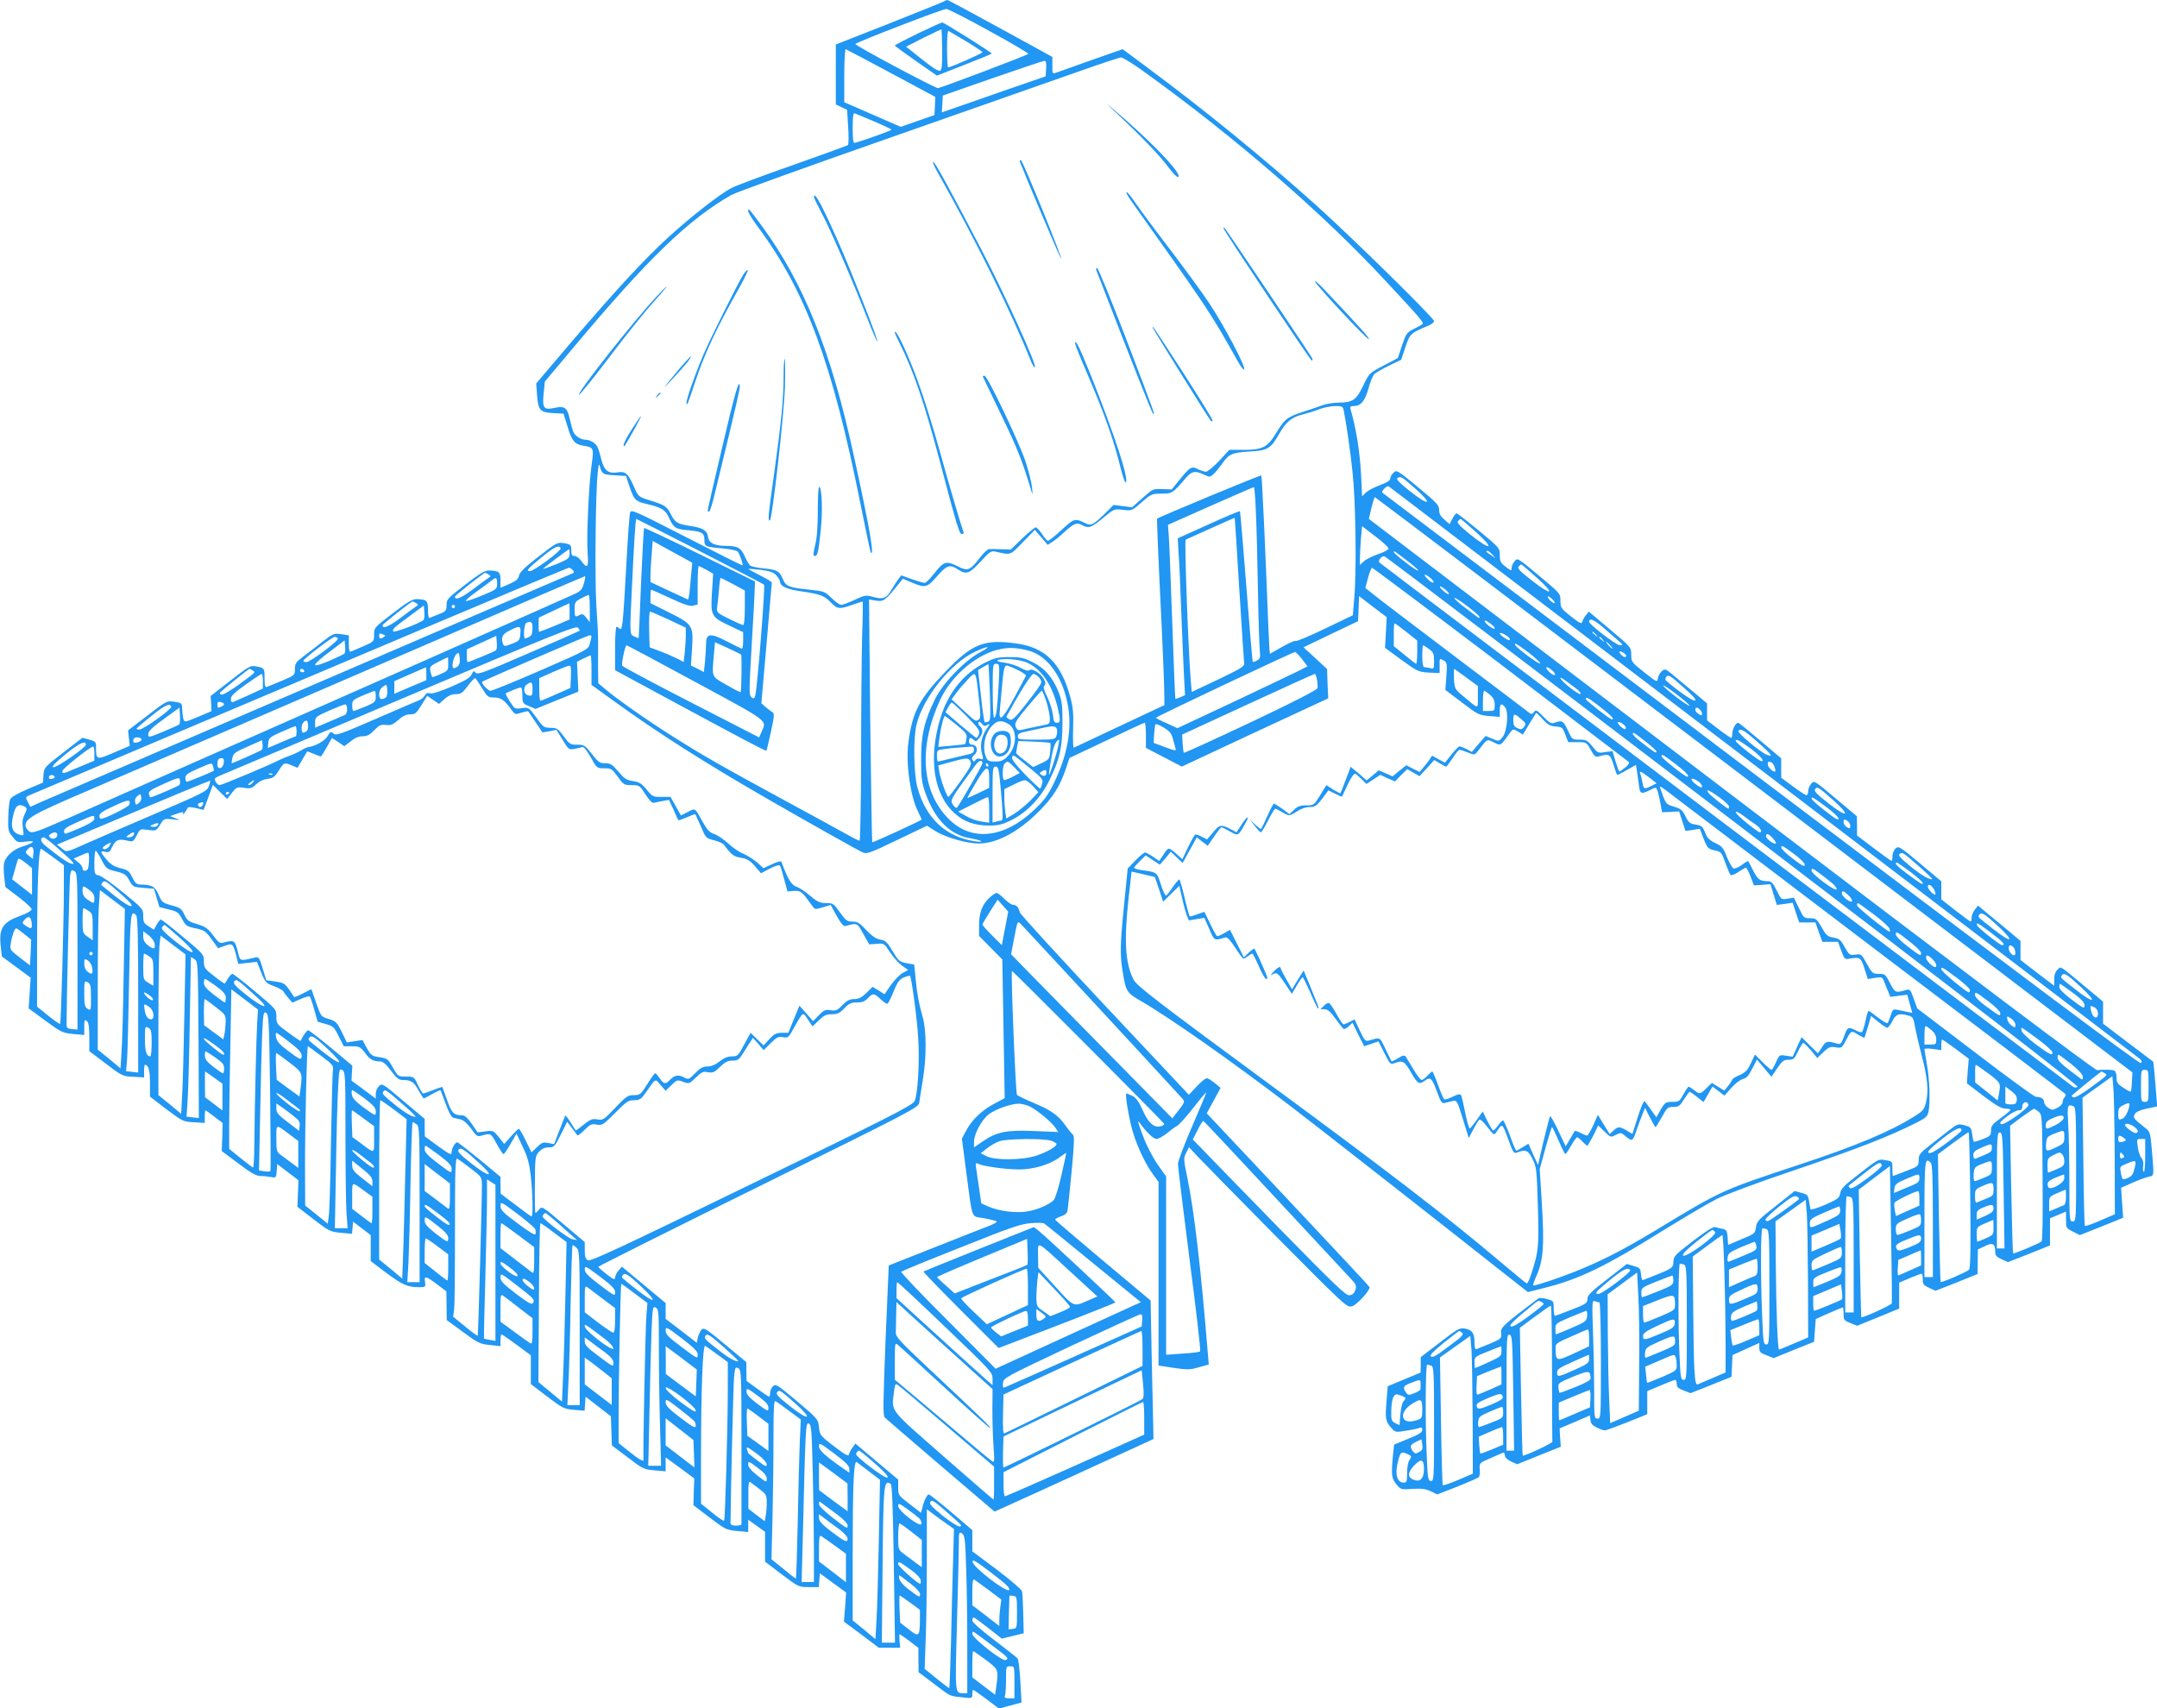 <?xml version="1.0" standalone="no"?>
<!DOCTYPE svg PUBLIC "-//W3C//DTD SVG 20010904//EN"
 "http://www.w3.org/TR/2001/REC-SVG-20010904/DTD/svg10.dtd">
<svg version="1.0" xmlns="http://www.w3.org/2000/svg"
 width="1280pt" height="1014pt" viewBox="0 0 1280 1014"
 preserveAspectRatio="xMidYMid meet">
<g transform="translate(0,1014) scale(0.1,-0.1)"
fill="#2196f3" stroke="none">
<path d="M5600 10131 c-8 -5 -156 -64 -327 -132 l-313 -123 0 -178 0 -178 34
-16 33 -16 6 -101 c4 -56 3 -104 -1 -108 -4 -3 -151 -57 -327 -119 -176 -61
-340 -123 -365 -136 -73 -40 -234 -165 -367 -286 -144 -130 -320 -321 -595
-643 l-196 -231 5 -71 c7 -89 18 -101 98 -105 l59 -3 23 -74 c26 -87 42 -107
92 -116 65 -11 66 -12 52 -112 -17 -120 -31 -430 -24 -525 7 -87 -2 -97 -37
-48 -12 17 -30 30 -41 30 -15 0 -19 7 -19 34 0 30 -4 34 -31 40 -51 10 -52 9
-165 -79 -79 -61 -110 -92 -114 -111 -4 -21 -17 -32 -57 -50 l-53 -23 0 45 c0
49 -8 56 -65 58 -27 1 -54 -15 -144 -84 -105 -81 -111 -87 -111 -121 0 -34 -3
-38 -47 -55 -27 -11 -51 -20 -55 -22 -5 -2 -8 19 -8 47 0 56 -7 63 -65 65 -27
1 -54 -15 -144 -84 -110 -84 -111 -86 -111 -126 0 -41 0 -42 -62 -69 -35 -15
-69 -29 -75 -32 -10 -4 -13 9 -13 45 l0 51 -45 7 c-43 6 -48 4 -113 -46 -37
-29 -88 -69 -114 -88 -42 -32 -48 -41 -48 -73 0 -37 -1 -37 -76 -69 -41 -17
-82 -34 -90 -37 -11 -4 -14 6 -14 50 0 62 0 62 -51 72 -33 6 -42 1 -152 -85
l-117 -91 3 -45 2 -45 -80 -34 c-80 -33 -80 -33 -87 -12 -3 12 -6 38 -7 58 -1
36 -2 37 -46 44 -45 6 -46 6 -160 -82 l-115 -88 5 -46 5 -46 -94 -40 c-105
-45 -106 -45 -106 34 0 29 -4 33 -40 43 l-41 11 -114 -88 c-112 -87 -114 -89
-117 -133 l-3 -45 -94 -40 c-64 -28 -96 -47 -102 -62 -4 -12 -9 -58 -10 -103
-2 -77 0 -85 26 -117 27 -34 29 -35 79 -28 62 8 53 -6 -20 -29 -54 -17 -97
-55 -109 -95 -4 -13 -4 -51 0 -85 l7 -61 79 -60 c44 -33 78 -66 77 -73 -2 -8
-31 -25 -66 -37 -105 -38 -129 -74 -118 -178 l7 -64 86 -63 85 -63 -6 -91 -6
-91 99 -73 c94 -69 103 -73 165 -79 l66 -6 0 48 c0 41 2 46 15 35 11 -9 15
-34 15 -96 l0 -83 98 -74 c95 -73 100 -75 162 -78 l65 -4 0 38 c0 20 2 37 5
37 21 0 30 -32 30 -107 l0 -82 98 -75 c96 -72 100 -74 163 -77 l64 -4 0 38 c0
20 2 37 4 37 2 0 26 -17 53 -38 l49 -37 -2 -83 -3 -84 99 -74 c74 -56 106 -74
130 -74 18 0 46 -3 63 -6 30 -6 31 -5 34 35 l3 42 63 -48 63 -48 -3 -79 -3
-79 96 -74 c91 -70 98 -74 161 -80 l67 -6 3 36 3 36 53 -40 52 -40 0 -77 0
-77 91 -69 c97 -72 128 -86 195 -86 40 0 40 1 36 32 -6 38 5 36 77 -19 l50
-38 1 -85 1 -85 97 -71 c89 -66 102 -72 160 -77 l62 -7 0 35 c0 19 3 35 6 35
4 0 44 -28 90 -62 l84 -62 0 -86 0 -85 97 -74 c93 -70 101 -74 160 -79 l62 -5
3 42 3 41 75 -58 75 -58 3 -86 3 -87 94 -71 c90 -69 97 -72 160 -77 l65 -6 0
42 0 41 85 -62 85 -63 -3 -80 -2 -79 96 -73 c92 -70 99 -74 162 -80 l67 -6 0
37 0 36 50 -36 50 -36 0 -89 0 -88 100 -76 c98 -74 100 -75 159 -75 l60 0 3
41 3 41 78 -57 78 -57 -6 -87 -7 -86 104 -77 103 -78 63 0 64 0 -4 40 c-2 22
-2 40 1 40 2 0 28 -18 58 -40 l53 -41 0 -72 1 -72 86 -65 c107 -81 96 -76 171
-84 62 -7 62 -7 62 19 0 14 2 25 5 25 3 0 39 -25 79 -55 l74 -56 67 18 67 18
-7 125 c-4 69 -11 130 -16 136 -5 6 -68 56 -139 110 -81 61 -130 105 -130 116
0 10 3 18 8 18 4 0 43 -29 87 -63 l80 -63 65 16 65 16 -3 115 c-1 63 -5 123
-7 134 -3 11 -71 69 -150 129 l-145 108 0 63 0 63 -124 106 c-69 58 -129 106
-134 106 -10 0 -27 -32 -38 -77 l-9 -32 -67 52 c-67 51 -68 53 -68 98 l0 47
-127 107 -127 107 -17 -24 c-10 -12 -19 -31 -21 -40 -2 -14 -21 -4 -88 47 -83
64 -85 67 -90 114 -5 47 -6 49 -130 154 -116 97 -126 104 -142 90 -10 -9 -18
-27 -18 -40 0 -12 -3 -23 -6 -23 -3 0 -35 21 -70 47 l-64 47 -1 55 0 56 -125
104 c-113 94 -127 103 -141 89 -8 -9 -18 -30 -22 -47 l-6 -31 -92 71 -93 71 0
47 0 47 -101 84 c-56 47 -115 96 -130 108 l-29 24 -20 -24 c-11 -12 -19 -31
-20 -41 0 -15 -9 -12 -50 20 -27 21 -49 41 -50 44 0 3 427 217 950 475 917
453 950 470 955 499 2 17 12 77 21 135 23 136 22 296 -1 375 -23 81 -33 135
-42 230 l-8 80 -45 8 c-42 8 -48 13 -83 71 -32 55 -43 64 -73 69 -25 4 -48 20
-83 56 -39 43 -53 51 -82 51 -32 0 -40 6 -75 55 -37 52 -41 55 -82 55 -36 0
-51 7 -93 42 -27 24 -63 48 -81 54 -31 10 -54 47 -91 149 -2 6 -26 0 -55 -14
l-51 -24 -37 33 c-21 18 -58 42 -83 53 -26 10 -66 38 -91 62 -25 23 -61 48
-80 54 -28 9 -42 23 -68 69 -51 91 -44 86 -90 63 l-41 -21 -31 55 -31 55 -54
0 c-50 0 -54 2 -88 44 -30 36 -44 45 -82 50 -38 6 -51 15 -86 57 -36 42 -47
49 -78 49 -32 0 -41 6 -79 55 -41 52 -46 55 -87 55 -40 0 -46 3 -80 50 -34 46
-40 50 -78 50 -40 1 -44 4 -85 62 -44 60 -44 60 -86 55 -41 -6 -42 -5 -70 39
-16 25 -27 46 -25 48 7 7 81 36 90 36 5 0 9 -21 9 -47 0 -46 2 -49 39 -64 l39
-17 127 52 127 51 -4 88 -4 89 37 19 c21 10 41 19 44 19 3 0 5 -39 5 -88 l0
-87 133 -96 c259 -188 539 -366 912 -581 243 -140 533 -303 566 -318 22 -10
45 -2 202 74 l178 85 47 -30 c53 -33 150 -65 232 -74 114 -13 255 57 390 194
80 81 120 145 155 248 l21 64 220 104 c120 58 222 105 227 105 4 0 7 -33 7
-74 l0 -75 106 -55 107 -56 434 203 435 202 -4 87 -3 87 -70 65 -70 64 162 78
162 77 3 74 3 75 82 -63 82 -62 -5 -91 -5 -91 98 -72 c94 -68 100 -71 162 -75
l64 -3 0 43 c-1 47 -1 47 27 30 17 -11 18 -20 13 -93 l-6 -80 99 -75 c93 -71
101 -75 161 -80 l63 -5 0 37 c0 42 9 47 31 21 23 -28 13 -142 -14 -177 -22
-27 -22 -27 -61 -11 l-40 17 -41 -47 -41 -48 -31 17 c-18 9 -36 16 -42 16 -5
0 -27 -22 -48 -49 l-39 -48 -38 21 -38 21 -16 -25 c-9 -13 -26 -35 -38 -48
l-20 -24 -40 20 -39 20 -41 -33 -40 -33 -41 18 -41 18 -36 -30 -36 -30 -47 41
-48 40 -29 -77 c-16 -42 -30 -78 -32 -80 -1 -2 -20 8 -43 22 l-40 26 -37 -60
c-36 -59 -38 -60 -82 -60 -36 0 -52 -6 -73 -26 l-27 -26 -42 31 c-24 17 -46
31 -50 31 -4 0 -22 -34 -40 -75 -18 -41 -35 -75 -38 -75 -3 0 -19 12 -36 28
l-29 27 29 -37 c16 -21 32 -38 36 -38 4 0 24 32 43 70 19 39 39 70 43 70 4 0
22 -9 40 -20 41 -25 45 -25 90 5 23 15 51 25 73 25 32 0 41 6 75 49 l37 50 40
-20 c21 -11 40 -19 41 -17 1 2 12 26 25 53 12 28 29 59 37 69 14 19 15 19 49
-14 l34 -33 41 27 41 27 43 -20 44 -19 36 37 37 36 36 -21 37 -21 44 48 43 48
32 -19 c18 -11 35 -20 38 -20 4 0 21 23 39 50 18 28 36 50 41 50 5 0 27 -7 49
-16 40 -16 41 -16 59 7 61 78 52 73 95 53 42 -21 39 -23 95 54 19 27 20 27 49
10 l29 -18 38 63 c21 34 39 64 41 65 1 2 19 -14 39 -37 29 -32 44 -41 77 -43
38 -3 41 -6 57 -48 l17 -45 54 0 c55 0 55 0 80 -46 22 -40 28 -44 50 -38 59
17 66 13 85 -51 10 -33 20 -60 23 -60 2 0 28 14 57 30 l53 30 6 -37 c3 -21 8
-60 12 -86 7 -52 12 -53 76 -21 27 14 27 13 38 -23 5 -21 13 -55 16 -76 l7
-38 50 2 51 3 19 -58 19 -58 43 6 42 7 23 -60 c22 -55 27 -60 64 -68 39 -8 42
-11 64 -73 13 -36 27 -69 31 -73 5 -5 25 3 46 17 21 14 41 26 46 26 4 0 16
-24 27 -52 l20 -53 49 3 49 4 19 -62 19 -61 47 6 47 7 19 -59 20 -58 48 0 48
0 20 -57 21 -58 47 0 46 0 19 -52 c17 -47 22 -53 44 -49 69 12 72 10 94 -57
l20 -63 43 7 c38 6 44 4 52 -17 5 -13 15 -40 24 -60 l15 -36 50 7 50 6 15 -54
15 -54 -29 6 c-16 3 -42 9 -58 12 -26 6 -30 3 -41 -32 -7 -22 -15 -42 -19 -46
-3 -4 -29 11 -56 32 -28 22 -53 40 -56 40 -4 0 -12 -27 -19 -60 -7 -33 -17
-63 -21 -66 -5 -3 -22 2 -38 11 -44 22 -48 20 -68 -36 -15 -42 -21 -49 -38
-44 -64 18 -69 17 -93 -21 l-24 -36 -49 48 -48 48 -27 -58 -26 -58 -40 6 c-39
6 -39 6 -59 -39 -11 -25 -23 -45 -27 -45 -3 0 -27 20 -52 45 l-46 46 -24 -52
c-20 -42 -33 -55 -67 -70 -24 -10 -43 -22 -43 -26 -1 -4 -11 -21 -24 -37 l-24
-29 -37 23 -36 23 -33 -32 c-38 -37 -40 -37 -73 -11 -14 11 -29 20 -32 20 -4
0 -17 -20 -31 -45 -23 -42 -27 -45 -66 -45 -39 0 -44 -3 -69 -46 l-26 -45 -31
43 c-17 24 -34 47 -39 52 -4 5 -22 -37 -40 -93 l-32 -101 -34 20 c-43 25 -51
25 -79 -1 l-22 -20 -35 57 -35 57 -27 -61 c-15 -34 -32 -62 -37 -62 -5 0 -23
7 -39 16 -17 8 -32 14 -33 12 -2 -2 -15 -23 -29 -48 l-26 -44 -44 93 c-24 52
-46 90 -49 85 -3 -5 -20 -72 -39 -149 l-32 -140 -29 63 -28 64 -34 -21 c-18
-12 -36 -21 -38 -21 -3 0 -20 40 -38 90 -18 49 -36 90 -41 90 -4 0 -17 -13
-29 -30 -12 -16 -25 -30 -29 -30 -4 0 -19 25 -35 57 l-27 56 -35 -49 c-19 -27
-38 -50 -42 -52 -5 -1 -16 40 -27 92 -10 52 -21 100 -25 106 -5 8 -20 6 -49
-9 -23 -12 -46 -19 -50 -16 -5 2 -22 41 -37 85 -16 44 -31 80 -35 80 -3 0 -16
-11 -29 -25 -13 -14 -28 -25 -34 -25 -6 0 -28 28 -48 63 -21 34 -42 68 -46 75
-7 10 -17 9 -46 -9 -20 -12 -38 -20 -39 -18 -1 2 -17 35 -35 72 -35 74 -29 71
-99 51 -20 -6 -27 1 -54 60 l-31 66 -28 -15 c-16 -8 -33 -15 -37 -15 -5 0 -23
27 -41 60 -18 33 -38 62 -44 66 -5 4 -20 -3 -31 -15 l-21 -21 24 0 c19 0 35
-15 65 -56 22 -31 44 -58 48 -61 5 -3 19 4 31 16 l22 21 34 -70 c19 -39 35
-70 36 -70 1 0 20 7 43 15 l41 14 35 -69 c33 -66 36 -69 61 -60 47 18 59 12
97 -55 39 -68 49 -74 81 -50 34 25 43 17 72 -61 24 -66 30 -75 48 -70 12 2 32
8 46 11 25 6 27 3 61 -107 l35 -113 27 52 c15 28 31 54 36 58 6 3 27 -17 48
-45 35 -46 39 -49 50 -33 39 58 36 60 72 -36 32 -87 34 -90 58 -80 47 18 62
11 87 -40 24 -46 25 -61 32 -278 7 -240 5 -268 -38 -401 -11 -35 -24 -62 -28
-60 -5 2 -75 60 -157 129 -309 262 -660 532 -1378 1060 -671 494 -778 577
-798 614 -50 98 -58 231 -29 491 l17 151 69 -16 69 -16 25 -73 24 -74 48 47
48 47 24 -103 c14 -59 30 -103 36 -102 6 2 28 5 50 9 l39 6 29 -66 c31 -71 28
-70 95 -50 12 3 29 -15 59 -61 23 -36 45 -65 49 -65 4 0 16 7 27 15 10 8 22
15 25 15 4 0 21 -34 39 -75 29 -66 50 -94 50 -66 0 9 -69 163 -76 170 -2 3
-17 -8 -33 -23 l-30 -28 -41 82 -41 81 -35 -20 c-20 -12 -39 -19 -42 -17 -4 2
-23 36 -41 74 l-34 70 -40 -14 c-22 -8 -42 -14 -46 -14 -3 0 -17 50 -31 110
-14 60 -28 110 -32 110 -4 0 -21 -20 -38 -44 -16 -25 -34 -48 -39 -51 -6 -3
-20 26 -32 64 -24 75 -22 74 -111 86 -27 4 -48 10 -48 14 0 4 16 22 35 41 l34
33 42 -28 42 -27 33 38 32 39 35 -34 35 -33 42 76 42 76 32 -25 33 -25 38 55
c20 30 40 55 44 55 3 0 26 -12 50 -25 49 -28 48 -29 91 48 30 52 11 46 -23 -8
l-29 -45 -38 20 c-54 28 -64 26 -102 -21 l-35 -41 -32 16 c-17 9 -35 15 -39
12 -4 -2 -23 -36 -42 -75 l-34 -71 -25 23 c-57 51 -56 51 -85 7 l-27 -40 -37
25 c-20 14 -41 25 -47 25 -6 0 -32 -21 -57 -47 l-46 -48 -21 -210 c-24 -237
-25 -302 -10 -395 20 -125 23 -131 107 -180 176 -102 534 -354 882 -619 138
-105 879 -685 1301 -1019 l116 -91 99 25 c207 52 363 128 707 343 123 76 264
159 313 184 49 25 234 94 414 155 425 144 603 213 778 301 49 25 60 35 66 62
11 55 7 191 -9 279 -8 47 -15 89 -15 93 0 4 23 5 50 1 l50 -7 0 32 c0 17 2 31
5 31 3 0 40 -26 82 -57 l76 -57 -6 -73 -5 -73 98 -75 c73 -55 107 -75 130 -75
16 0 30 -3 30 -7 0 -5 -26 -27 -58 -50 -49 -35 -57 -46 -57 -73 0 -29 -5 -34
-49 -51 -27 -11 -51 -18 -53 -15 -3 2 -7 23 -10 45 -5 38 -9 42 -45 52 -39 10
-42 9 -97 -34 -31 -24 -83 -64 -115 -90 -53 -41 -60 -50 -60 -83 -1 -36 -2
-37 -76 -65 -41 -16 -76 -29 -77 -29 -2 0 -3 20 -3 44 0 43 0 43 -41 50 -45 7
-37 12 -189 -107 -59 -46 -76 -65 -80 -90 -5 -28 -13 -34 -90 -68 -51 -22 -86
-32 -87 -25 -1 6 -4 28 -8 48 -5 33 -10 39 -45 48 l-40 11 -112 -89 c-103 -80
-113 -92 -118 -126 -5 -37 -7 -39 -85 -71 l-80 -34 -3 45 c-3 38 -6 45 -30 50
-15 3 -35 8 -45 11 -11 3 -58 -27 -132 -84 -107 -82 -114 -90 -115 -123 0 -37
-5 -40 -181 -108 -4 -2 -9 14 -11 34 -3 35 -6 39 -44 50 l-40 12 -117 -91
c-97 -75 -117 -95 -117 -117 0 -24 -8 -30 -93 -63 -51 -20 -96 -37 -100 -37
-4 0 -7 20 -7 45 0 43 -1 44 -41 55 -24 7 -45 8 -52 2 -213 -161 -223 -171
-219 -205 4 -35 3 -35 -145 -94 -9 -4 -13 7 -13 37 0 56 -13 76 -55 84 -33 6
-43 1 -149 -81 l-115 -88 0 -46 -1 -46 -97 -40 -98 -41 -7 -88 c-9 -104 -6
-119 27 -158 25 -28 27 -28 88 -18 34 5 70 13 80 17 13 5 17 2 17 -12 0 -15
-19 -27 -84 -53 l-83 -34 -7 -65 c-11 -116 -8 -137 21 -171 26 -32 28 -32 96
-27 54 3 77 0 107 -14 l39 -19 118 46 c65 26 122 51 128 56 5 4 8 25 6 47 -2
38 -2 38 61 65 35 16 69 30 76 33 7 3 12 -3 12 -14 0 -12 13 -26 36 -37 l37
-17 129 52 130 52 -4 54 -3 55 90 38 90 39 3 -28 c2 -20 12 -32 38 -44 19 -10
40 -17 47 -17 7 0 67 22 133 48 l119 48 0 69 0 68 78 33 c44 19 83 34 88 34 5
0 9 -11 9 -23 0 -19 9 -28 41 -40 l41 -16 121 48 122 49 3 64 3 65 79 36 80
36 0 -29 c0 -24 6 -31 43 -44 l42 -17 120 49 120 48 5 68 5 67 78 35 c43 19
80 34 82 34 3 0 5 -17 5 -38 0 -36 3 -40 41 -55 l40 -16 125 51 124 51 0 77 0
77 63 27 c34 14 65 26 70 26 4 0 7 -15 7 -33 0 -30 5 -36 38 -51 l38 -17 125
49 124 50 1 73 1 73 42 20 c47 23 61 15 61 -35 0 -20 8 -30 38 -43 l38 -17
125 49 124 50 0 81 0 80 48 20 47 20 0 -49 c0 -48 1 -50 41 -70 l41 -21 128
51 129 52 -6 89 -6 89 65 29 c36 16 79 32 96 36 36 8 35 -2 22 153 -9 107 -11
115 -37 135 -72 57 -76 62 -65 84 8 14 30 24 72 33 l61 13 -6 76 c-3 42 -8
102 -11 133 l-6 56 -149 113 -149 113 0 66 0 65 -96 80 c-170 141 -152 130
-174 110 -13 -12 -20 -31 -20 -57 l0 -39 -100 76 -100 77 0 57 0 56 -77 65
c-43 35 -100 82 -126 104 l-49 41 -19 -24 c-10 -13 -19 -34 -19 -47 0 -13 -3
-24 -6 -24 -3 0 -43 30 -90 66 l-84 66 0 53 0 54 -126 106 c-121 101 -127 105
-145 89 -11 -9 -19 -30 -19 -46 0 -15 -2 -28 -5 -28 -3 0 -51 34 -105 75
l-100 76 0 57 -1 57 -127 107 c-126 106 -127 107 -144 86 -10 -11 -18 -31 -18
-44 0 -13 -5 -24 -10 -24 -6 0 -42 24 -80 52 l-70 52 0 58 0 57 -124 105 c-68
58 -127 106 -131 106 -15 0 -34 -36 -35 -62 0 -16 -3 -28 -7 -28 -3 0 -37 23
-75 52 l-68 52 0 51 0 50 -77 65 c-43 35 -99 82 -125 104 -46 38 -49 38 -67
22 -11 -10 -21 -29 -23 -43 -3 -24 -6 -23 -80 36 -76 60 -78 63 -78 105 0 44
0 44 -126 150 l-126 106 -18 -23 c-10 -12 -19 -30 -21 -39 -3 -13 -17 -6 -66
33 -60 47 -63 52 -63 93 0 43 0 43 -127 149 -127 106 -128 107 -145 86 -10
-12 -18 -30 -18 -41 0 -17 -3 -17 -35 8 -30 23 -35 32 -35 69 0 42 -1 43 -122
144 -68 55 -127 102 -133 104 -5 1 -17 -13 -26 -31 l-17 -33 -31 27 c-22 19
-31 34 -31 57 0 29 -14 43 -126 136 -121 100 -126 103 -144 86 -11 -10 -20
-26 -20 -35 0 -12 -19 -24 -62 -40 -33 -12 -71 -32 -83 -44 l-22 -22 -6 125
c-8 145 -28 271 -63 394 -4 13 1 17 19 17 42 0 67 30 88 105 10 38 26 76 34
84 8 9 48 31 88 51 l72 35 25 75 c27 80 29 82 138 128 18 8 32 19 32 26 0 18
-480 490 -701 689 -317 284 -660 564 -1011 824 l-136 101 -194 -68 c-106 -38
-200 -71 -208 -74 -13 -5 -16 2 -15 45 l0 51 -308 169 c-169 93 -311 169 -315
169 -4 0 -14 -4 -22 -9z m273 -176 c130 -71 233 -132 229 -135 -11 -10 -522
-203 -536 -203 -19 0 -497 255 -490 262 14 14 521 209 540 208 11 -1 127 -60
257 -132z m-584 -250 l261 -140 -2 -54 -3 -54 -100 -35 -100 -35 -167 73 -168
73 0 159 c0 88 4 158 9 156 4 -1 126 -66 270 -143z m1509 3 c540 -390 1053
-835 1425 -1236 224 -241 230 -249 215 -258 -7 -5 -31 -18 -53 -29 -36 -18
-42 -27 -65 -95 l-25 -75 -85 -45 c-85 -45 -85 -45 -121 -120 -41 -85 -61 -99
-149 -100 -30 0 -73 -8 -95 -16 -22 -8 -72 -26 -111 -38 -94 -30 -111 -43
-159 -123 -53 -88 -82 -103 -195 -103 l-85 0 -60 -65 c-34 -36 -69 -65 -79
-65 -9 0 -30 7 -47 15 -37 20 -47 14 -107 -60 l-49 -60 -56 2 c-55 2 -57 1
-117 -53 l-62 -55 -55 7 -55 7 -56 -56 c-66 -63 -78 -69 -112 -52 -61 30 -65
29 -140 -40 -39 -36 -76 -65 -81 -65 -5 0 -21 18 -35 40 -15 22 -32 40 -38 40
-6 0 -42 -30 -80 -66 l-68 -66 -57 2 c-31 1 -63 2 -72 1 -9 0 -37 -28 -62 -61
-52 -67 -66 -71 -127 -40 -64 33 -81 27 -133 -40 -26 -33 -53 -60 -59 -60 -7
0 -41 10 -76 22 l-64 23 -16 -21 c-9 -12 -29 -42 -44 -68 -30 -50 -49 -56
-118 -36 -30 8 -43 6 -98 -20 -35 -17 -71 -30 -80 -30 -9 0 -35 18 -57 40 -41
40 -44 41 -140 51 -114 12 -132 19 -150 63 -20 47 -33 54 -110 62 -39 4 -76
11 -83 17 -7 5 -21 29 -31 52 -23 53 -44 65 -113 65 -67 0 -102 17 -106 52 -5
39 -30 55 -105 66 -78 12 -91 20 -118 73 -22 44 -35 52 -125 80 -65 20 -65 20
-93 82 -35 79 -50 91 -99 83 -51 -8 -76 11 -92 71 -6 26 -16 60 -22 74 -9 26
-44 49 -73 49 -29 0 -64 23 -74 49 -5 14 -15 50 -21 79 -14 63 -31 74 -89 61
-64 -14 -74 -2 -65 85 l7 71 173 206 c441 526 679 756 934 902 25 14 439 164
920 332 481 169 988 347 1125 395 138 49 258 89 268 89 9 1 75 -40 145 -91z
m-590 25 l-3 -46 -95 -33 c-52 -17 -191 -66 -308 -107 l-213 -74 3 50 3 50
295 103 c162 56 301 103 308 103 9 1 12 -12 10 -46z m-1020 -314 c56 -24 102
-46 102 -49 0 -5 -168 -65 -217 -78 -10 -3 -13 20 -13 88 0 70 3 91 13 87 6
-2 58 -24 115 -48z m2786 -1716 c17 -86 37 -226 52 -363 19 -172 25 -589 10
-754 l-8 -98 -165 -79 c-91 -44 -169 -77 -174 -73 -5 3 -41 -13 -80 -35 -39
-23 -72 -41 -73 -41 -2 0 -6 78 -10 173 -15 400 -37 882 -41 885 -4 4 -614
-249 -619 -257 -1 -3 7 -220 20 -481 13 -261 23 -509 23 -550 l1 -75 -266
-125 c-146 -69 -268 -126 -272 -128 -4 -1 -6 49 -4 111 3 93 0 128 -17 191
-55 201 -149 294 -322 317 -190 26 -259 -2 -415 -164 -160 -166 -200 -243
-224 -428 -15 -122 12 -313 56 -402 13 -27 24 -50 24 -51 0 -5 -291 -139 -294
-135 -2 2 -7 327 -12 723 l-7 718 42 -7 c44 -7 55 1 132 97 l27 33 54 -23 c79
-33 90 -30 149 38 57 66 76 72 124 40 49 -32 67 -26 133 46 54 59 64 66 89 60
94 -21 85 -24 162 55 l72 74 38 -44 38 -45 28 18 c16 10 47 35 69 56 59 54 76
61 106 44 40 -22 54 -17 125 41 66 55 67 55 119 49 52 -6 53 -6 111 45 56 49
60 51 117 51 64 0 67 2 145 93 35 41 56 45 107 20 34 -16 37 -16 57 3 12 10
34 38 51 61 39 58 59 67 165 73 106 6 124 17 175 107 38 68 75 98 138 113 28
7 72 20 98 31 26 10 68 18 94 19 43 0 47 -2 52 -27z m-4381 -378 c12 -3 45 -6
72 -7 l50 -3 20 -61 c26 -79 36 -90 98 -104 94 -22 116 -36 137 -83 27 -60 39
-68 112 -74 83 -7 98 -16 98 -57 0 -40 4 -42 109 -51 44 -4 85 -13 89 -19 11
-13 33 -78 29 -82 -2 -2 -151 73 -332 166 -312 160 -330 168 -336 147 -4 -12
-14 -157 -23 -322 -19 -343 -23 -382 -39 -366 -6 6 -15 11 -19 11 -4 0 -8 -58
-8 -129 l0 -129 446 -241 c246 -133 448 -240 451 -237 3 2 15 53 28 113 20 92
21 109 9 116 -8 4 -26 18 -40 30 l-26 23 31 354 c17 195 31 358 31 362 0 4
-31 24 -70 43 -38 19 -70 37 -70 38 0 2 33 -1 73 -5 57 -8 77 -14 95 -34 12
-14 22 -32 22 -39 0 -25 42 -43 125 -55 111 -16 136 -25 175 -65 39 -41 51
-42 127 -15 32 11 59 20 62 20 2 0 1 -93 -3 -207 -3 -115 -6 -434 -6 -710 -1
-281 -5 -503 -9 -503 -5 0 -40 17 -78 39 -37 21 -203 111 -368 201 -369 200
-491 270 -666 381 -148 93 -341 229 -401 282 l-38 32 -1 115 c0 63 0 129 0
145 1 17 -4 107 -10 200 -10 166 -5 666 8 790 6 56 7 58 15 28 6 -22 16 -34
31 -38z m4808 -87 c107 -96 80 -104 -36 -12 -59 47 -82 70 -73 76 21 13 23 11
109 -64z m2069 -1683 c1218 -928 2222 -1694 2230 -1701 10 -10 11 -17 4 -24
-7 -7 -718 525 -2240 1676 -1226 927 -2238 1692 -2248 1700 -19 13 -19 14 -1
34 11 12 22 17 29 11 6 -4 1008 -768 2226 -1696z m-3017 1538 c4 -87 9 -295
12 -463 3 -168 8 -326 11 -352 4 -40 2 -49 -17 -58 -11 -7 -22 -10 -25 -8 -2
2 -19 203 -38 447 -19 244 -36 445 -38 447 -3 2 -86 -33 -187 -79 l-182 -82 5
-90 c4 -49 11 -207 16 -350 5 -143 13 -312 16 -375 l6 -116 -27 -12 c-15 -7
-29 -11 -30 -10 -2 2 -10 210 -19 463 -9 253 -18 485 -21 515 l-4 55 252 112
c139 61 255 112 258 112 3 1 9 -70 12 -156z m2957 -1611 l2244 -1707 -3 -55
c-1 -30 -4 -57 -7 -59 -2 -2 -22 8 -44 23 -34 22 -40 31 -40 61 0 21 -6 38
-14 41 -14 5 -66 7 -101 2 -13 -1 -739 545 -2171 1635 l-2151 1637 15 65 c9
36 18 65 21 64 3 0 1016 -768 2251 -1707z m-3056 1163 c14 -231 28 -430 29
-441 3 -19 -17 -31 -154 -97 l-157 -74 -6 71 c-15 183 -38 830 -30 833 5 2 72
32 149 67 77 35 141 63 142 62 1 0 13 -190 27 -421z m-3202 224 c205 -105 377
-195 382 -199 8 -8 -40 -614 -52 -658 -6 -19 -10 -21 -23 -10 -15 12 -14 39 2
313 10 165 18 317 18 337 l1 37 -327 161 c-179 88 -328 158 -331 156 -2 -3
-10 -150 -18 -328 -7 -178 -13 -324 -14 -325 0 -2 -11 3 -25 9 -29 13 -29 4
-15 293 13 272 21 405 26 405 2 0 171 -86 376 -191z m4609 111 c113 -102 87
-111 -36 -13 -63 51 -81 71 -73 80 6 7 13 13 15 13 3 0 45 -36 94 -80z m-521
-96 c0 -7 -28 -22 -62 -33 -34 -12 -72 -31 -85 -43 l-23 -21 0 40 c0 22 3 74
6 115 l7 75 78 -60 c44 -33 79 -66 79 -73z m-4199 -47 l67 -37 -4 -42 c-12
-147 -17 -179 -23 -176 -4 2 -56 26 -114 53 l-107 50 0 40 c0 22 3 77 7 122
l6 83 51 -29 c28 -15 81 -44 117 -64z m-714 48 c4 -14 -159 -135 -182 -135
-27 0 -15 13 70 83 76 63 104 75 112 52z m53 -33 c0 -25 -7 -31 -77 -60 -42
-17 -78 -30 -80 -28 -3 2 148 115 155 116 1 0 2 -13 2 -28z m4978 -46 c35 -27
61 -50 58 -53 -6 -6 -145 99 -145 111 -1 5 5 4 12 -1 6 -5 40 -31 75 -57z
m498 42 l19 -21 -27 18 c-29 18 -34 25 -20 25 5 0 17 -10 28 -22z m1430 -1582
c1380 -1053 2051 -1571 2043 -1577 -7 -4 -18 -5 -24 -1 -13 8 -4107 3101
-4119 3113 -12 11 13 41 30 37 8 -2 939 -709 2070 -1572z m-1165 1444 c112
-100 88 -109 -34 -13 -67 52 -84 70 -75 80 6 7 13 13 15 13 3 0 45 -36 94 -80z
m-4929 48 l40 -23 -7 -111 c-9 -139 -4 -147 105 -198 l80 -38 0 -49 c0 -27 -3
-49 -7 -49 -5 0 -45 20 -89 43 -97 51 -124 48 -124 -12 0 -20 -3 -66 -6 -103
l-7 -67 -38 20 -39 19 7 103 c8 135 3 142 -139 213 l-108 54 0 40 c0 22 2 40
5 40 2 0 53 -23 112 -50 81 -38 114 -49 135 -45 l28 7 0 114 c0 63 3 114 6
114 4 0 24 -10 46 -22z m-793 -2 c9 -10 8 -15 -1 -19 -7 -3 -323 -139 -703
-302 -379 -163 -1075 -463 -1545 -665 -470 -202 -881 -379 -913 -393 l-57 -26
-15 29 c-15 29 -15 30 17 43 18 8 379 161 803 340 424 179 1132 479 1575 666
443 187 810 341 816 341 6 0 17 -6 23 -14z m5504 -557 c413 -315 756 -576 762
-581 6 -5 -1 -18 -20 -33 -17 -13 -32 -24 -35 -25 -3 0 -13 28 -23 61 l-18 61
-44 -6 c-42 -7 -44 -5 -76 34 -29 36 -37 40 -76 40 -44 0 -44 1 -69 55 -26 56
-35 62 -77 46 -21 -8 -30 -4 -68 35 -39 40 -45 43 -56 28 -9 -12 -16 -14 -25
-7 -7 6 -211 160 -453 343 -242 183 -459 348 -481 367 l-42 33 16 60 c9 33 20
60 24 60 4 0 347 -257 761 -571z m-6003 531 c13 -9 13 -11 0 -19 -8 -5 -51
-36 -94 -69 -69 -52 -107 -67 -106 -43 1 7 170 141 179 141 3 0 13 -5 21 -10z
m5589 -21 c13 -11 21 -23 17 -26 -4 -4 -19 5 -34 20 -31 31 -19 36 17 6z
m-5024 -31 c-9 -34 -20 -47 -50 -61 -21 -10 -410 -183 -864 -384 -454 -201
-1073 -474 -1376 -608 -302 -134 -647 -286 -765 -339 -189 -83 -217 -93 -235
-82 -11 7 -21 22 -23 32 -6 43 40 70 348 202 168 72 904 390 1635 706 732 317
1333 576 1336 576 4 0 1 -19 -6 -42z m-515 -2 c0 -33 -2 -34 -90 -71 -50 -21
-93 -35 -96 -32 -3 3 24 27 62 54 37 26 76 56 88 65 30 25 36 22 36 -16z
m1400 -3 l70 -38 0 -102 c0 -61 -4 -103 -10 -103 -5 0 -43 17 -84 37 -67 33
-74 39 -71 62 2 14 7 61 11 104 3 42 8 77 10 77 3 0 36 -17 74 -37z m4229 -34
c13 -11 21 -22 19 -25 -3 -3 -19 6 -34 20 -34 30 -20 35 15 5z m-5079 -110 l0
-82 -21 27 c-16 21 -24 24 -39 16 -28 -15 -30 -13 -30 34 0 41 3 46 38 64 20
11 40 20 45 21 4 0 7 -36 7 -80z m5280 -51 c0 -7 -4 -7 -12 -1 -7 5 -41 31
-75 57 -35 26 -63 52 -63 57 0 5 34 -16 75 -47 41 -31 75 -61 75 -66z m435
102 c10 -11 14 -20 8 -20 -5 0 -18 9 -28 20 -10 11 -14 20 -8 20 5 0 18 -9 28
-20z m-6745 -20 c13 -9 13 -11 0 -19 -8 -5 -51 -36 -94 -69 -69 -52 -107 -67
-106 -43 1 7 170 141 179 141 3 0 13 -5 21 -10z m910 -49 l0 -48 -87 -37 c-49
-20 -90 -36 -93 -36 -3 0 -4 19 -4 42 l1 42 89 42 c49 23 90 43 92 43 1 1 2
-21 2 -48z m-867 -51 c-21 -19 -174 -77 -179 -68 -8 13 0 20 99 93 l82 61 3
-39 c2 -22 0 -43 -5 -47z m187 80 c0 -5 -4 -10 -10 -10 -5 0 -10 5 -10 10 0 6
5 10 10 10 6 0 10 -4 10 -10z m1267 -77 l102 -48 1 -41 c0 -23 -3 -69 -6 -102
l-7 -61 -40 21 c-23 11 -68 31 -101 43 l-61 23 -3 106 c-1 58 1 106 5 106 4 0
54 -21 110 -47z m5636 -125 c29 -25 30 -27 10 -28 -21 0 -183 123 -183 140 0
24 31 12 83 -34 32 -28 73 -63 90 -78z m-750 94 c29 -25 19 -34 -13 -10 -16
12 -30 26 -30 30 0 10 16 2 43 -20z m-5693 -22 c0 -29 -5 -42 -19 -50 -11 -5
-22 -10 -25 -10 -12 0 -6 88 7 93 30 13 37 6 37 -33z m5186 -21 l64 -51 0 -69
c0 -38 -3 -69 -6 -69 -3 0 -34 24 -69 53 l-64 52 0 68 c-1 37 2 67 5 67 3 0
35 -23 70 -51z m-4907 7 c-2 -2 -139 -63 -304 -134 -263 -114 -301 -128 -312
-115 -11 14 -14 12 -24 -10 -9 -19 -38 -37 -119 -72 -70 -30 -116 -45 -129
-40 -14 4 -23 0 -30 -13 -6 -11 -23 -25 -38 -30 -16 -6 -131 -56 -258 -111
-207 -90 -231 -98 -246 -85 -15 14 -19 12 -35 -15 -16 -28 -75 -61 -114 -65
-8 -1 -26 -9 -40 -18 -14 -9 -45 -24 -70 -33 -25 -9 -54 -21 -65 -27 -41 -23
-339 -148 -352 -148 -7 0 -17 9 -23 20 -10 18 -7 22 22 35 18 7 501 212 1073
454 903 382 1042 438 1054 426 8 -8 13 -16 10 -19z m-351 -17 c-3 -39 -6 -43
-50 -60 -41 -16 -47 -16 -52 -3 -15 40 -6 60 37 81 62 32 69 30 65 -18z m5872
-31 c0 -12 -8 -10 -35 8 -36 23 -31 39 5 17 17 -9 30 -21 30 -25z m511 25 c13
-16 12 -17 -3 -4 -10 7 -18 15 -18 17 0 8 8 3 21 -13z m-7196 1 c13 -5 14 -8
3 -15 -19 -13 -28 -11 -28 6 0 17 2 18 25 9z m668 -94 c-8 -7 -159 -70 -168
-70 -3 0 -5 17 -5 38 l0 38 88 40 87 40 3 -39 c2 -22 0 -43 -5 -47z m567 83
c0 -5 -4 -24 -10 -43 -9 -35 -13 -37 -290 -158 -154 -67 -289 -122 -299 -122
-16 0 -59 47 -49 54 12 9 625 275 636 275 6 1 12 -2 12 -6z m-1505 -13 c7 -12
-164 -140 -187 -140 -10 0 -18 3 -18 8 1 11 171 142 186 142 7 0 16 -4 19 -10z
m7506 -7 c13 -16 12 -17 -3 -4 -10 7 -18 15 -18 17 0 8 8 3 21 -13z m-7468
-83 c-4 -4 -45 -23 -90 -43 -56 -23 -83 -31 -83 -22 0 7 39 42 88 78 l87 66 3
-36 c2 -20 0 -39 -5 -43z m2355 -5 c5 -5 2 -218 -3 -223 -2 -2 -40 17 -84 43
-91 52 -86 41 -75 178 l7 75 75 -34 c42 -19 78 -37 80 -39z m5157 55 c10 -11
16 -20 13 -20 -3 0 -13 9 -23 20 -10 11 -16 20 -13 20 3 0 13 -9 23 -20z
m-482 -45 c36 -27 66 -56 67 -62 0 -14 -142 92 -149 109 -6 16 11 7 82 -47z
m-4943 -175 c442 -239 421 -223 388 -296 l-13 -31 -405 208 c-222 114 -406
212 -408 218 -5 15 18 121 26 121 4 0 189 -99 412 -220z m4350 198 c26 -19 30
-28 30 -71 0 -46 -1 -49 -22 -43 -13 3 -29 6 -35 6 -9 0 -13 20 -13 65 0 36 2
65 5 65 3 0 19 -10 35 -22z m-2665 -20 c-91 -49 -221 -184 -267 -279 -63 -128
-83 -215 -82 -359 0 -108 4 -135 26 -198 57 -159 148 -250 270 -268 23 -4 50
-11 58 -15 9 -6 -3 -6 -30 -3 -177 25 -297 137 -347 324 -21 82 -24 291 -4
370 40 161 203 364 346 431 82 39 105 36 30 -3z m286 11 c118 -30 212 -164
239 -343 20 -135 -8 -283 -85 -442 -36 -74 -57 -103 -118 -161 -178 -169 -372
-190 -507 -54 -163 163 -181 428 -50 709 70 149 227 278 366 301 50 9 91 6
155 -10z m3549 -31 c0 -12 -14 -10 -28 4 -19 19 -14 29 8 16 11 -7 20 -16 20
-20z m-6936 -65 c-9 -7 -20 -10 -24 -8 -12 7 2 70 19 83 14 12 16 9 19 -25 3
-26 -2 -41 -14 -50z m5013 44 l32 -42 -53 -27 c-30 -15 -204 -98 -386 -184
l-333 -156 -63 29 c-35 15 -64 30 -64 33 0 6 812 390 825 390 6 -1 24 -20 42
-43z m-5067 -28 c0 -38 -2 -41 -46 -60 -25 -12 -47 -19 -50 -17 -2 3 -6 18
-10 34 -5 27 -2 31 48 56 29 15 54 27 56 27 1 1 2 -17 2 -40z m728 -75 l-3
-67 -85 -38 c-47 -21 -88 -38 -92 -38 -5 -1 -8 29 -8 67 l0 67 83 37 c45 20
88 37 95 37 10 1 12 -16 10 -65z m-858 18 l0 -39 -95 -40 -95 -41 0 37 0 38
93 41 c50 22 93 41 95 41 1 1 2 -16 2 -37z m6681 19 c13 -11 20 -23 16 -27 -4
-4 -20 4 -35 19 -30 31 -16 37 19 8z m-7711 -1 c18 -11 21 -7 -85 -85 -50 -36
-94 -61 -102 -58 -8 3 -11 9 -6 14 21 20 169 139 173 139 3 0 12 -4 20 -10z
m305 0 c3 -5 -1 -10 -9 -10 -9 0 -16 5 -16 10 0 6 4 10 9 10 6 0 13 -4 16 -10z
m6896 -41 l69 -51 0 -65 c0 -74 8 -75 -87 5 -50 42 -51 44 -55 102 -1 33 -1
60 1 60 2 0 34 -23 72 -51z m-7141 -23 l0 -43 -82 -38 c-46 -20 -89 -39 -95
-42 -8 -3 -13 3 -13 18 0 19 21 38 88 86 48 34 90 62 95 63 4 0 7 -20 7 -44z
m6255 10 c4 -19 5 -41 3 -50 -2 -11 -144 -84 -396 -203 -216 -102 -395 -184
-397 -181 -2 2 -5 27 -7 56 l-3 52 390 180 c215 99 393 180 397 180 4 0 10
-15 13 -34z m2242 -124 c-14 -3 -103 59 -171 119 -5 5 -4 14 3 23 11 13 25 5
99 -62 64 -57 82 -78 69 -80z m-7196 73 c31 -51 36 -55 72 -55 39 0 61 -15
103 -74 20 -27 22 -28 58 -16 21 6 39 10 40 8 2 -1 21 -31 44 -64 l41 -61 42
7 41 8 37 -60 c34 -56 37 -59 69 -53 18 3 39 8 47 11 8 4 26 -18 50 -60 37
-66 37 -66 81 -66 41 0 46 -3 80 -50 34 -48 38 -50 82 -50 46 0 48 -1 82 -55
23 -35 40 -53 50 -50 8 2 32 7 53 11 l37 6 27 -58 c14 -33 27 -61 29 -62 1 -2
24 6 50 17 26 12 48 20 50 18 2 -1 16 -34 33 -72 29 -68 30 -70 77 -82 27 -7
53 -18 59 -26 47 -62 57 -70 102 -78 38 -7 55 -18 83 -50 l36 -42 53 28 c36
18 56 23 60 16 4 -6 15 -43 25 -82 l19 -70 39 3 c41 2 44 0 112 -94 11 -16 17
-16 59 -3 l46 14 36 -65 c27 -47 41 -64 53 -60 71 19 68 20 105 -47 l35 -62
45 3 c43 4 44 3 77 -48 19 -29 51 -65 71 -80 l38 -27 -32 -18 c-18 -9 -49 -42
-70 -71 l-38 -55 -35 22 -36 22 -37 -37 c-28 -27 -45 -36 -72 -36 -27 0 -43
-8 -70 -36 -30 -31 -38 -35 -70 -30 -31 5 -40 1 -70 -30 l-34 -35 -40 46 -41
46 -33 -80 -33 -81 -39 0 c-32 0 -45 -7 -73 -37 l-35 -38 -38 37 -39 38 -38
-70 c-35 -66 -39 -70 -73 -70 -24 0 -47 -9 -73 -30 -25 -20 -49 -30 -72 -30
-26 0 -43 -9 -72 -39 -38 -39 -40 -40 -68 -25 -33 17 -57 12 -83 -16 -25 -27
-37 -25 -60 10 -11 16 -23 30 -27 30 -3 0 -25 -29 -47 -65 -39 -62 -43 -65
-80 -65 -35 0 -45 -7 -110 -75 -68 -72 -73 -75 -106 -69 -31 5 -41 1 -81 -31
-25 -20 -46 -36 -48 -34 -2 2 -15 24 -30 47 -15 24 -29 42 -31 40 -2 -1 -17
-40 -35 -86 l-32 -83 -35 7 c-30 6 -39 2 -67 -25 l-32 -31 -34 70 c-19 38 -37
70 -41 70 -4 0 -25 -20 -47 -45 l-40 -45 -32 41 c-32 39 -34 40 -79 34 l-47
-6 -34 50 c-22 33 -42 51 -55 51 -53 1 -63 11 -91 88 -15 43 -28 78 -29 80 -2
1 -26 -6 -54 -18 -28 -11 -55 -20 -60 -20 -4 0 -18 23 -31 50 -23 50 -24 50
-71 50 -47 0 -47 1 -78 54 -28 51 -33 54 -78 61 -45 6 -51 10 -76 54 l-26 48
-47 -7 -46 -7 -30 62 c-28 57 -35 64 -77 77 -46 14 -46 14 -75 96 l-28 81 -50
-25 c-27 -14 -51 -24 -52 -22 -1 2 -13 19 -26 38 -31 45 -35 47 -92 55 l-48 7
-21 70 c-21 67 -23 70 -48 64 -92 -21 -85 -24 -101 41 -16 62 -21 65 -82 49
-23 -7 -30 -2 -63 42 -32 42 -46 52 -95 67 -51 15 -60 22 -76 56 -15 34 -23
41 -75 55 -54 15 -59 19 -78 64 -21 49 -40 59 -110 60 -21 1 -30 9 -46 43 -18
37 -26 43 -70 54 -37 9 -58 22 -82 50 -39 46 -41 55 -8 47 21 -5 27 -1 41 30
21 42 36 48 87 37 37 -9 38 -8 58 30 20 40 20 40 68 33 47 -6 48 -6 71 31 23
37 24 37 74 32 49 -6 50 -6 18 6 l-33 13 34 12 c42 15 50 15 42 0 -4 -7 0 -4
9 6 8 10 17 24 19 30 2 7 17 7 49 0 l46 -11 28 74 27 75 42 -42 43 -42 28 36
c27 34 31 36 72 30 38 -6 47 -3 72 21 17 16 43 29 67 32 33 4 44 12 67 49 31
49 33 50 80 30 l32 -13 28 48 c15 27 29 49 30 49 2 0 20 -7 39 -15 20 -8 38
-15 41 -15 2 0 18 25 35 55 l31 55 37 -24 36 -25 38 29 c24 20 48 30 71 30 26
0 42 8 69 36 29 30 39 35 69 31 29 -3 42 2 73 29 26 24 47 34 71 34 29 0 37 6
67 55 l34 55 35 -24 35 -24 33 29 c22 20 43 29 67 29 30 0 40 7 72 50 20 27
40 47 43 45 4 -3 22 -29 41 -60z m6491 -1 c15 -10 28 -25 28 -32 0 -7 -27 8
-60 34 -62 48 -86 86 -27 42 17 -13 44 -33 59 -44z m-6192 -5 c0 -36 -2 -40
-22 -37 -30 4 -37 47 -12 65 28 21 34 16 34 -28z m-872 -50 c-25 -16 -38 -9
-38 20 0 20 8 35 23 46 22 15 22 15 25 -21 2 -23 -2 -40 -10 -45z m7737 -47
c-6 -7 -155 107 -155 119 0 5 36 -19 80 -53 44 -34 78 -63 75 -66z m-7795 55
c0 -32 -4 -36 -62 -61 -35 -14 -66 -26 -70 -26 -5 0 -8 15 -8 33 0 30 4 34 63
59 34 14 65 27 70 27 4 1 7 -14 7 -32z m6613 8 c20 -18 27 -33 27 -60 0 -33
-2 -35 -35 -35 l-35 0 0 60 c0 33 3 60 8 60 4 0 19 -12 35 -25z m653 -71 c65
-50 87 -74 69 -74 -11 0 -155 113 -155 121 0 16 12 10 86 -47z m-8166 16 c0
-7 -24 -20 -36 -20 -2 0 -4 9 -4 19 0 14 5 18 20 14 11 -3 20 -9 20 -13z
m-314 -15 c5 -13 -165 -135 -188 -135 -10 0 -18 2 -18 5 0 2 39 36 88 75 81
66 111 79 118 55z m1044 -14 c0 -16 -6 -31 -12 -34 -7 -3 -50 -21 -95 -41
l-83 -35 0 32 c0 31 4 34 83 69 45 20 88 37 95 37 7 1 12 -11 12 -28z m-997
-91 c-4 -4 -47 -23 -95 -43 -87 -36 -88 -36 -88 -14 0 17 23 40 93 90 l92 67
3 -46 c2 -26 0 -50 -5 -54z m9025 88 c7 -7 12 -18 12 -25 0 -11 -4 -11 -20 -1
-11 7 -20 18 -20 25 0 16 12 17 28 1z m-1061 -56 c28 -24 30 -29 17 -46 -12
-16 -18 -18 -39 -8 -20 9 -25 19 -25 47 0 42 5 43 47 7z m-7209 -73 c-22 -14
-28 -10 -28 21 0 17 7 33 18 39 14 8 17 5 20 -21 2 -18 -2 -34 -10 -39z m7827
30 c4 -6 4 -13 1 -16 -7 -7 -46 26 -46 39 0 10 36 -8 45 -23z m-2685 -74 c6
-22 13 -48 16 -57 5 -16 -2 -15 -61 7 -36 14 -67 25 -68 25 -3 0 4 93 8 107 3
9 18 4 50 -15 35 -21 47 -35 55 -67z m-5200 45 c0 -16 -2 -30 -4 -30 -2 0 -41
-16 -86 -35 l-81 -35 3 31 c3 29 10 35 78 65 41 18 78 34 83 34 4 0 7 -13 7
-30z m8665 -60 c88 -77 102 -96 60 -80 -37 14 -176 130 -169 141 11 18 32 7
109 -61z m-660 -1 c36 -28 65 -55 65 -60 0 -12 -11 -6 -83 50 -50 38 -69 61
-52 61 3 0 35 -23 70 -51z m-8925 11 c0 -11 -39 -24 -47 -16 -3 3 -3 12 0 20
6 15 47 11 47 -4z m713 -61 c-7 -6 -169 -79 -178 -79 -1 0 0 14 4 31 5 27 16
35 91 68 l85 38 3 -25 c2 -13 0 -28 -5 -33z m8841 4 c37 -27 65 -56 66 -66 0
-13 -20 -2 -80 44 -44 34 -80 66 -80 72 0 14 24 2 94 -50z m-9884 27 c0 -17
-178 -140 -194 -134 -11 4 9 25 75 79 80 65 119 83 119 55z m50 -52 l0 -43
-89 -37 c-101 -43 -101 -43 -101 -24 0 13 164 143 183 145 4 1 7 -18 7 -41z
m9378 -59 c64 -48 93 -79 74 -79 -13 0 -152 110 -152 121 0 15 8 11 78 -42z
m-8610 4 c-4 -36 -38 -45 -38 -10 0 27 7 37 27 37 10 0 13 -9 11 -27z m9188
-1 c12 -8 26 -52 16 -52 -16 1 -42 28 -42 44 0 17 8 20 26 8z m-9251 -23 c4
-11 5 -22 3 -24 -7 -6 -150 -65 -159 -65 -5 0 -9 10 -9 23 0 18 14 28 73 54
88 38 84 38 92 12z m8521 -63 l45 -35 -30 -15 c-42 -22 -48 -20 -54 17 -3 17
-8 40 -12 50 -10 25 1 21 51 -17z m-8169 18 c-3 -3 -12 -4 -19 -1 -8 3 -5 6 6
6 11 1 17 -2 13 -5z m-1293 -13 c3 -5 -3 -11 -14 -14 -13 -3 -20 0 -20 9 0 15
26 19 34 5z m739 -51 c-7 -7 -141 -65 -167 -72 -5 -2 -10 7 -12 18 -3 18 10
27 89 62 88 39 92 40 95 20 2 -11 0 -24 -5 -28z m9012 24 c14 -9 25 -23 25
-31 0 -11 -7 -9 -30 7 -46 33 -41 54 5 24z m-8836 -31 c-9 -29 -32 -40 -342
-173 -183 -78 -352 -152 -377 -163 -132 -59 -123 -57 -154 -32 l-28 22 134 56
c539 228 773 325 775 323 2 -2 -2 -16 -8 -33z m261 22 c-7 -8 -18 -15 -24 -15
-6 0 -2 7 8 15 25 19 32 19 16 0z m8423 -74 c34 -26 571 -434 1192 -906 622
-471 1134 -861 1139 -866 6 -6 6 -13 -2 -21 -7 -7 -12 -20 -12 -30 0 -10 -14
-25 -31 -33 -28 -15 -33 -15 -55 0 -13 8 -24 24 -24 34 0 19 -18 31 -49 31 -9
0 -171 118 -360 263 l-344 262 -21 58 c-17 50 -23 57 -41 52 -68 -19 -68 -19
-99 39 -27 53 -30 56 -67 56 -36 0 -40 3 -71 60 -32 58 -34 59 -68 54 -33 -5
-36 -3 -63 44 -24 44 -32 51 -67 57 -35 6 -43 13 -70 61 -29 50 -34 54 -69 54
-36 0 -38 2 -66 61 l-30 61 -37 -6 c-38 -6 -38 -6 -65 49 -23 46 -31 55 -54
55 -45 0 -59 10 -86 64 -14 28 -27 53 -29 55 -2 2 -19 -8 -38 -23 -19 -14 -41
-23 -49 -20 -8 3 -25 33 -39 67 -21 55 -29 64 -69 83 -35 17 -49 31 -61 63
-14 36 -21 41 -56 47 -34 5 -42 12 -60 49 -18 37 -28 45 -68 57 -42 12 -48 17
-65 63 -10 28 -19 51 -19 53 0 8 17 -3 73 -47z m961 -35 c104 -94 76 -101 -39
-10 -67 53 -82 70 -74 80 14 17 17 15 113 -70z m-683 23 c32 -23 59 -48 59
-55 0 -8 -1 -14 -3 -14 -9 0 -113 83 -120 95 -13 24 1 18 64 -26z m-8841 27
c0 -3 -4 -8 -10 -11 -5 -3 -10 -1 -10 4 0 6 5 11 10 11 6 0 10 -2 10 -4z
m-537 -63 c-16 -13 -18 -12 -21 8 -3 14 4 28 15 36 16 13 18 12 21 -8 3 -14
-4 -28 -15 -36z m10020 -27 c37 -28 67 -56 67 -64 0 -10 -11 -6 -37 13 -79 59
-123 97 -123 106 0 12 10 7 93 -55z m-10075 19 c-3 -14 -145 -85 -170 -85 -4
0 -8 8 -8 18 0 14 23 30 88 59 85 39 97 40 90 8z m436 0 c-7 -17 -20 -20 -28
-6 -4 5 0 12 6 14 23 9 28 7 22 -8z m-1055 -14 c12 -8 12 -15 -3 -45 -13 -27
-15 -48 -10 -82 6 -45 6 -46 -17 -39 -49 14 -59 49 -37 130 12 46 33 57 67 36z
m10268 -104 c29 -19 44 -47 27 -47 -15 0 -144 106 -144 118 0 9 16 2 43 -18
23 -18 57 -42 74 -53z m-9857 34 c0 -17 -46 -42 -166 -88 -9 -3 -14 2 -14 14
0 14 21 28 83 55 97 43 97 43 97 19z m10420 -42 c0 -17 -3 -18 -20 -9 -11 6
-20 20 -20 31 0 17 3 18 20 9 11 -6 20 -20 20 -31z m-10047 0 c-6 -6 -19 -9
-29 -6 -17 3 -16 5 6 14 28 12 39 8 23 -8z m-593 -54 c0 -21 -28 -31 -43 -16
-9 9 -8 14 3 21 22 14 40 12 40 -5z m454 0 c-4 -8 -16 -15 -28 -15 -21 1 -21
1 -2 15 25 19 37 19 30 0z m9726 -20 c13 -14 21 -28 18 -31 -9 -9 -58 27 -58
42 0 21 14 17 40 -11z m-10171 -65 c92 -81 104 -95 70 -85 -22 7 -72 42 -153
108 -27 22 -30 47 -5 47 5 0 45 -32 88 -70z m301 20 c-11 -20 -40 -28 -40 -12
0 7 32 27 48 31 1 1 -2 -8 -8 -19z m-452 -48 l-3 -30 -24 19 c-23 19 -23 20
-6 39 23 25 38 13 33 -28z m10450 -2 c35 -26 62 -53 62 -63 0 -14 -16 -6 -69
35 -39 29 -70 59 -70 66 -1 18 5 15 77 -38z m-10330 -20 l61 -45 0 -135 c0
-201 -17 -801 -22 -807 -3 -2 -35 19 -71 49 l-66 53 0 321 c0 408 9 626 25
616 6 -4 39 -27 73 -52z m285 -14 c27 -52 31 -55 85 -68 50 -12 60 -19 79 -53
21 -39 24 -40 85 -45 l62 -5 16 -55 16 -54 56 -14 c51 -12 58 -18 79 -57 21
-40 27 -44 80 -55 52 -11 60 -17 95 -65 l38 -53 40 14 c46 17 49 14 68 -59
l12 -48 56 6 55 6 25 -63 c24 -59 28 -63 75 -81 28 -10 54 -25 58 -33 4 -8 18
-26 30 -40 l22 -25 48 21 c27 12 52 19 55 15 4 -3 16 -38 27 -78 l20 -71 48
-14 c44 -12 50 -18 77 -73 l30 -59 48 0 c44 0 50 -3 78 -39 29 -40 49 -51 91
-51 15 0 35 -17 63 -55 32 -43 47 -55 68 -55 51 0 68 -11 95 -61 16 -27 30
-49 31 -49 2 0 25 12 50 26 26 15 48 25 50 23 2 -2 15 -39 31 -81 16 -46 34
-79 44 -82 9 -2 28 -7 44 -10 17 -4 40 -24 63 -55 33 -47 36 -49 67 -40 48 14
50 13 85 -51 18 -33 36 -60 40 -60 4 0 23 28 42 61 l35 61 37 -79 c30 -62 39
-98 48 -175 11 -105 14 -238 4 -238 -3 0 -45 30 -94 68 l-89 67 -1 50 0 50
-124 103 c-69 56 -128 102 -132 102 -13 0 -33 -35 -34 -58 0 -20 -7 -17 -80
35 l-79 58 -1 52 0 52 -126 106 c-121 103 -126 106 -145 89 -10 -9 -19 -30
-19 -46 l0 -29 -72 54 -72 53 2 44 3 45 -126 105 c-70 58 -131 105 -136 105
-8 0 -31 -32 -45 -63 -1 -2 -34 20 -73 49 -69 50 -71 53 -71 95 0 43 0 43
-126 149 -69 58 -130 105 -135 105 -4 0 -16 -12 -26 -27 -9 -16 -18 -29 -19
-31 -1 -2 -30 18 -63 44 -57 44 -61 50 -61 88 0 41 -2 43 -124 145 -68 57
-127 104 -132 103 -4 0 -15 -13 -24 -30 l-17 -30 -31 20 c-28 17 -32 26 -32
62 0 41 -2 43 -116 136 -63 52 -129 99 -145 103 -29 7 -29 9 -29 77 0 39 3 70
8 70 4 0 20 -24 35 -54z m-75 -8 c-2 -41 -7 -54 -20 -56 -12 -2 -18 3 -18 13
0 10 -12 27 -27 38 l-26 21 39 17 c21 10 43 18 47 18 4 1 7 -23 5 -51z m10856
-27 c47 -41 84 -76 82 -78 -9 -10 -66 23 -133 78 -55 45 -71 64 -61 70 18 12
17 13 112 -70z m-11194 -93 l0 -79 -59 46 -59 46 15 52 c8 29 16 58 19 65 3
10 16 4 44 -18 l40 -32 0 -80z m11147 57 c40 -31 73 -60 73 -66 0 -12 -9 -7
-93 55 -60 45 -80 66 -60 66 3 0 39 -25 80 -55z m-468 -64 c19 -15 32 -33 30
-39 -6 -17 -149 90 -149 111 0 16 6 14 43 -13 23 -17 57 -43 76 -59z m-10409
-407 l0 -465 -32 3 c-28 2 -33 7 -33 28 0 144 17 854 21 882 5 34 8 37 25 28
18 -10 19 -28 19 -476z m318 268 c-10 -2 -52 24 -95 59 -43 35 -80 64 -82 66
-2 1 2 9 9 17 10 13 24 4 98 -62 63 -55 82 -78 70 -80z m10699 98 c7 -14 10
-26 8 -29 -8 -7 -45 31 -45 46 0 21 23 10 37 -17z m-10947 -2 c21 -15 30 -30
30 -50 0 -33 -3 -34 -41 -7 -21 14 -29 29 -29 50 0 35 2 35 40 7z m204 -493
c-3 -209 -9 -422 -13 -473 l-6 -93 -67 56 -68 55 0 369 c0 202 3 415 6 473 l7
105 74 -56 74 -56 -7 -380z m10233 463 c35 -33 30 -54 -7 -28 -16 12 -30 28
-30 36 0 20 10 18 37 -8z m151 -114 c48 -36 90 -74 94 -85 4 -10 5 -19 2 -19
-14 0 -194 145 -194 156 0 8 2 14 5 14 3 0 45 -30 93 -66z m-10593 20 c23 -15
25 -22 25 -96 l0 -79 -30 21 c-29 20 -30 25 -30 96 0 41 2 74 5 74 3 0 17 -7
30 -16z m283 -26 c9 -9 12 -128 12 -473 l0 -461 -36 4 -36 4 6 67 c3 36 8 247
12 469 7 406 9 423 42 390z m11052 -68 c100 -93 78 -101 -35 -12 -92 72 -88
69 -81 81 13 21 31 10 116 -69z m-11672 22 c4 -36 -3 -39 -36 -16 -22 15 -22
17 -6 35 23 26 38 19 42 -19z m11627 -58 c69 -52 89 -74 66 -74 -13 0 -144
103 -149 118 -6 21 6 14 83 -44z m-10744 -34 c113 -101 87 -111 -36 -13 -63
51 -81 71 -73 80 6 7 12 13 15 13 2 0 45 -36 94 -80z m-927 26 l41 -33 -3 -77
-4 -76 -60 46 c-59 46 -60 48 -54 85 7 46 23 89 32 89 4 0 25 -15 48 -34z
m774 -60 c4 -31 -7 -33 -42 -5 -18 14 -26 30 -26 51 l0 31 33 -25 c19 -15 33
-36 35 -52z m10420 11 c34 -27 62 -55 62 -63 0 -21 -6 -18 -80 39 -40 30 -69
60 -70 70 0 22 4 20 88 -46z m-10244 -432 c-4 -198 -9 -411 -13 -473 l-6 -113
-67 56 -68 55 0 414 c0 227 3 440 6 473 l7 60 74 -56 74 -56 -7 -360z m10854
403 c13 -13 16 -48 4 -48 -14 0 -32 23 -32 42 0 21 11 23 28 6z m-11398 -38
c0 -5 -4 -10 -10 -10 -5 0 -10 5 -10 10 0 6 5 10 10 10 6 0 10 -4 10 -10z
m335 -16 c23 -15 25 -22 25 -96 l0 -79 -30 18 c-29 17 -30 19 -30 95 0 43 2
78 5 78 3 0 17 -7 30 -16z m10582 -16 c22 -21 31 -48 16 -48 -16 1 -53 39 -53
54 0 22 9 20 37 -6z m-10289 -480 l2 -464 -36 4 -37 4 6 92 c4 50 10 263 13
474 l7 382 21 -13 c21 -14 21 -19 24 -479z m-630 423 c4 -34 -3 -38 -30 -17
-11 8 -18 26 -18 46 0 31 1 32 23 18 13 -9 23 -28 25 -47z m11070 -59 c39 -30
72 -61 72 -68 0 -8 -3 -14 -6 -14 -15 0 -164 124 -164 137 0 17 4 15 98 -55z
m732 -52 c100 -93 78 -101 -35 -12 -92 72 -88 69 -81 81 13 21 31 10 116 -69z
m-6926 -67 c11 -76 22 -183 25 -238 9 -135 -3 -335 -22 -371 -13 -25 -150 -95
-967 -491 -787 -383 -955 -461 -971 -453 -15 8 -19 22 -19 59 l0 49 -127 107
c-126 106 -127 107 -144 86 -10 -12 -19 -21 -22 -21 -2 0 -4 76 -3 169 1 165
2 170 25 195 17 18 35 26 58 26 31 0 35 4 71 76 l38 76 29 -39 c16 -21 30 -40
32 -42 2 -3 21 12 42 33 34 33 42 37 72 31 32 -6 38 -2 109 69 67 68 79 76
113 76 33 0 41 5 70 46 60 87 54 83 87 44 l30 -34 34 33 c33 32 35 33 70 20
35 -13 37 -12 75 25 35 34 44 38 72 32 29 -5 38 -1 71 31 31 30 47 38 75 38
34 0 39 4 78 68 l43 67 32 -36 32 -37 42 42 c36 36 46 40 73 35 29 -6 32 -3
63 53 58 102 53 99 84 52 l28 -41 37 36 c30 29 44 36 77 36 33 0 46 6 74 35
28 29 41 35 75 35 31 0 47 6 65 25 30 32 37 31 76 -6 18 -17 36 -29 41 -26 5
3 22 37 37 75 28 68 41 80 96 91 3 1 14 -61 24 -136z m-4143 75 c46 -34 58
-49 59 -70 0 -16 -3 -28 -6 -28 -3 0 -32 21 -65 46 -43 33 -59 52 -59 70 0 13
3 24 6 24 4 0 33 -19 65 -42z m247 -70 c83 -75 31 -61 -68 18 -66 53 -79 68
-69 80 12 15 17 12 137 -98z m-988 2 c0 -78 -1 -80 -20 -68 -17 11 -20 24 -20
91 0 75 1 77 20 67 17 -9 20 -21 20 -90z m11760 28 c51 -38 70 -59 70 -75 0
-22 -6 -19 -75 33 -47 35 -75 64 -75 75 0 11 2 19 5 19 3 0 37 -24 75 -52z
m-10774 -181 c-5 -80 -15 -502 -17 -739 -1 -65 -4 -118 -7 -118 -2 0 -36 25
-73 55 l-69 56 0 143 c0 78 3 292 7 474 l6 330 79 -60 79 -60 -5 -81z m-636
163 c14 -10 21 -22 17 -26 -4 -4 -20 4 -35 19 -31 31 -19 36 18 7z m10912 -35
c38 -29 67 -58 68 -68 0 -21 -2 -20 -88 43 -36 26 -62 53 -62 63 0 23 1 23 82
-38z m-10522 -32 c58 -45 60 -47 59 -92 -1 -25 -4 -58 -8 -73 l-6 -27 -57 42
-57 42 -1 78 c0 42 2 77 5 77 3 0 32 -21 65 -47z m-395 1 c28 -18 36 -74 11
-74 -19 0 -33 20 -38 58 -5 37 -5 37 27 16z m11546 -4 c11 -6 19 -21 19 -35 0
-41 -34 -27 -42 18 -6 30 -5 31 23 17z m-10828 -503 c3 -253 4 -464 2 -467 -2
-4 -18 -5 -36 -2 l-32 5 7 341 c3 187 9 400 12 473 6 121 8 131 24 121 15 -10
17 -50 23 -471z m9726 454 c22 -6 27 -16 36 -71 7 -36 24 -109 38 -163 34
-127 43 -211 27 -276 -11 -46 -17 -54 -68 -86 -142 -90 -346 -176 -692 -290
-455 -151 -450 -148 -838 -383 -196 -119 -329 -187 -487 -250 -95 -38 -227
-82 -246 -82 -4 0 4 25 18 56 41 90 48 183 33 424 l-13 211 34 124 c19 69 36
125 39 125 3 0 20 -36 39 -80 19 -44 37 -80 40 -80 3 0 19 23 34 50 16 28 32
50 36 50 4 0 18 -11 31 -25 13 -14 26 -25 29 -25 3 0 19 27 36 60 l29 60 37
-36 c36 -35 37 -36 67 -20 30 15 32 15 62 -11 37 -30 40 -28 66 52 10 28 24
66 32 85 l14 35 29 -58 c16 -31 31 -57 33 -57 3 0 19 27 38 60 30 56 35 60 68
60 31 0 39 6 63 45 16 25 31 45 34 45 3 0 22 -14 43 -30 l39 -31 27 46 26 46
36 -27 35 -27 41 46 c22 26 54 49 69 53 21 5 35 20 55 61 l28 54 43 -51 43
-51 34 50 c30 44 39 51 68 51 29 0 35 5 56 50 13 28 27 50 31 50 4 0 25 -20
46 -45 l37 -45 36 35 c31 30 40 34 72 29 34 -6 38 -4 57 32 37 70 35 69 76 44
20 -12 37 -21 39 -19 1 2 11 32 21 66 l18 63 43 -35 c23 -19 47 -35 53 -35 6
0 20 18 31 40 21 42 40 48 99 31z m631 -53 c0 -19 -2 -19 -22 -6 -13 9 -24 25
-26 37 -4 22 -3 22 22 6 14 -10 26 -26 26 -37z m-11060 -108 c0 -44 -4 -80 -8
-80 -23 0 -32 30 -32 102 0 76 1 78 20 68 17 -9 20 -21 20 -90z m10563 75 c18
-16 27 -34 27 -55 0 -28 -3 -30 -35 -30 l-35 0 0 55 c0 30 3 55 8 55 4 0 19
-12 35 -25z m628 -51 c49 -36 89 -73 89 -81 0 -21 -18 -12 -104 52 -41 31 -76
65 -79 75 -3 11 -3 20 0 20 3 0 46 -30 94 -66z m-10373 -20 c55 -42 72 -61 72
-80 0 -29 -7 -27 -90 36 -38 28 -57 50 -61 70 -4 17 -3 30 1 30 3 0 39 -25 78
-56z m232 -45 c99 -94 78 -100 -35 -11 -92 73 -88 69 -81 81 13 21 31 10 116
-70z m-667 23 c41 -30 59 -52 41 -52 -10 0 -114 85 -114 93 0 10 9 5 73 -41z
m623 -59 c66 -49 74 -59 70 -82 -3 -14 -8 -206 -12 -426 -3 -220 -9 -419 -13
-443 l-6 -45 -67 54 -67 54 -1 231 c0 247 11 714 17 714 2 0 37 -25 79 -57z
m-629 -9 c43 -30 53 -42 53 -65 0 -16 -3 -29 -7 -29 -5 0 -30 17 -57 38 -36
28 -50 45 -50 65 -1 15 1 27 4 27 2 0 28 -16 57 -36z m440 -30 c78 -60 78 -59
67 -151 l-7 -51 -68 49 -67 50 -4 79 c-2 44 -1 80 1 80 3 0 38 -25 78 -56z
m10574 -9 c45 -37 69 -63 69 -77 0 -15 -3 -18 -12 -11 -7 5 -41 31 -75 57 -39
29 -63 54 -63 67 0 10 2 19 6 19 3 0 36 -25 75 -55z m-491 -57 c72 -54 74 -57
62 -121 l-7 -39 -67 54 -67 53 0 53 c-1 28 1 52 4 52 3 0 37 -24 75 -52z
m-9750 -362 c0 -205 3 -414 6 -464 l7 -92 -38 0 -38 0 7 368 c3 202 9 415 13
474 5 101 7 107 24 97 18 -9 19 -29 19 -383z m10700 289 c0 -92 -1 -95 -22
-95 -22 0 -23 3 -23 95 0 92 1 95 23 95 21 0 22 -3 22 -95z m-11480 49 l50
-36 0 -79 0 -80 -51 39 -52 39 -1 77 c0 42 0 76 1 76 2 0 25 -16 53 -36z
m11220 26 c18 -11 19 -10 -88 -88 -50 -37 -89 -59 -98 -55 -8 3 -12 8 -9 11
17 17 171 141 175 142 3 0 12 -5 20 -10z m59 -496 l1 -341 -86 -37 c-47 -21
-89 -35 -92 -32 -3 3 -7 176 -9 383 l-5 378 89 64 88 63 6 -68 c4 -38 7 -222
8 -410z m-581 337 c-3 -22 -8 -26 -35 -26 -18 0 -33 3 -33 8 0 4 0 27 0 53 l0
45 36 -27 c27 -21 34 -33 32 -53z m-9804 9 c51 -39 66 -56 66 -76 0 -30 1 -31
-77 26 -44 33 -62 53 -65 73 -3 15 -1 27 2 27 4 0 37 -23 74 -50z m220 -29
c47 -41 84 -76 82 -78 -9 -9 -64 22 -126 73 -69 56 -76 64 -63 78 10 10 16 6
107 -73z m-610 -33 c6 -4 8 -10 4 -13 -8 -8 -138 93 -138 106 0 6 28 -11 62
-38 34 -26 66 -51 72 -55z m564 -4 l75 -57 -7 -276 c-3 -152 -9 -365 -12 -473
l-7 -197 -68 57 -69 56 0 473 c0 260 3 473 7 473 3 0 40 -25 81 -56z m9699 29
c6 -17 -145 -125 -162 -115 -12 6 -4 16 34 45 26 20 58 37 70 37 14 0 21 6 21
18 0 31 28 42 37 15z m590 -38 c-8 -22 -22 -42 -35 -46 -20 -8 -22 -5 -22 30
0 32 4 39 33 53 38 19 41 14 24 -37z m-10874 -38 c22 -17 28 -29 25 -51 l-3
-28 -67 51 c-58 44 -68 56 -68 82 l0 30 43 -30 c23 -17 55 -41 70 -54z m10551
67 c14 -5 16 -45 16 -345 0 -332 0 -339 -20 -339 -19 0 -20 7 -20 233 0 127
-3 283 -7 345 -6 114 -5 120 31 106z m-207 -32 c21 -17 22 -21 24 -389 2 -232
0 -376 -6 -381 -15 -13 -165 -76 -169 -71 -2 2 -7 173 -11 380 l-7 377 68 51
c38 27 71 50 74 50 3 0 15 -7 27 -17z m-9941 -39 l64 -47 0 -79 c0 -87 5 -86
-77 -24 l-52 38 -3 80 c-2 43 -1 79 1 79 2 0 32 -21 67 -47z m10090 0 c-2 -10
-23 -28 -47 -40 -56 -28 -59 -28 -59 0 0 16 10 27 38 39 50 22 71 22 68 1z
m-9773 -37 c16 -12 17 -47 17 -475 l0 -461 -36 0 -37 0 7 118 c3 64 9 278 12
475 4 196 9 357 13 357 3 0 14 -7 24 -14z m10196 -17 c17 -14 21 -23 14 -30
-8 -8 -20 -4 -42 12 -17 12 -31 26 -31 31 0 15 35 7 59 -13z m-10951 -42 l52
-39 0 -80 0 -80 -32 24 c-18 13 -48 35 -65 48 -32 23 -33 25 -33 102 0 89 -5
87 78 25z m9922 23 c0 -4 -40 -38 -90 -75 -64 -47 -94 -64 -104 -58 -12 6 6
25 75 80 80 64 119 81 119 53z m610 -38 c0 -35 -3 -40 -45 -60 -62 -30 -67
-29 -63 19 3 39 6 43 48 60 61 24 60 24 60 -19z m-558 -374 c3 -273 1 -406 -7
-414 -12 -13 -164 -79 -169 -73 -2 2 -6 174 -10 381 l-6 377 87 65 c49 36 91
65 95 66 3 0 8 -181 10 -402z m198 54 l5 -342 -22 0 -23 0 0 346 c0 324 1 345
18 342 16 -3 17 -30 22 -346z m713 314 c16 -12 16 -14 1 -20 -26 -10 -34 -7
-34 14 0 23 8 25 33 6z m127 -107 c0 -55 -4 -98 -8 -95 -5 3 -7 19 -4 36 3 19
-1 37 -11 48 -8 9 -18 38 -21 65 -7 46 -6 47 18 47 l26 0 0 -101z m-910 47 c0
-23 -4 -26 -97 -63 -8 -3 -13 4 -13 20 0 20 9 28 48 45 61 26 62 26 62 -2z
m-9215 -42 c58 -43 75 -62 75 -81 0 -30 2 -31 -88 37 -52 40 -72 61 -72 77 0
13 2 23 5 23 3 0 39 -25 80 -56z m245 -53 c91 -84 52 -80 -56 6 -66 52 -81 69
-73 79 13 16 31 5 129 -85z m-668 21 c35 -25 47 -42 31 -42 -13 0 -123 91
-123 102 0 5 12 0 28 -11 15 -12 44 -34 64 -49z m10056 36 c7 -7 12 -25 12
-40 0 -25 -7 -32 -46 -48 -25 -11 -48 -20 -50 -20 -2 0 -4 19 -4 43 0 39 3 45
33 60 40 20 40 20 55 5z m361 -2 c9 -10 8 -15 -4 -20 -10 -4 -15 1 -15 14 0
24 4 25 19 6z m-9806 -81 c65 -49 66 -51 67 -98 0 -92 -22 -892 -25 -895 -2
-2 -36 22 -75 55 l-71 58 6 44 c3 24 5 237 5 473 0 359 2 428 14 421 7 -4 43
-30 79 -58z m-583 -78 l0 -28 -60 47 c-49 38 -60 52 -60 76 l0 29 60 -48 c48
-38 60 -54 60 -76z m9248 111 c9 -9 12 -99 12 -345 l0 -333 -25 0 -25 0 0 345
c0 355 2 369 38 333z m362 -28 c0 -39 -2 -42 -46 -60 -25 -11 -50 -20 -55 -20
-6 0 -9 19 -7 41 3 39 6 43 48 60 61 24 60 24 60 -21z m847 -4 c-8 -35 -16
-47 -39 -57 -34 -14 -34 -14 -43 32 -6 34 -5 36 32 51 59 25 62 24 50 -26z
m-1500 17 c2 -6 -37 -41 -88 -78 -65 -48 -94 -64 -102 -56 -6 6 -9 12 -6 14
180 144 187 149 196 120z m-8497 -186 c0 -62 -3 -77 -12 -70 -7 5 -41 31 -75
57 l-63 47 0 80 0 80 75 -58 75 -57 0 -79z m8556 -633 c-4 -11 -175 -89 -181
-82 -1 2 -5 173 -9 380 l-6 377 92 70 93 70 7 -402 c4 -221 6 -407 4 -413z
m164 742 c0 -18 -9 -27 -37 -39 -21 -9 -55 -23 -76 -32 l-38 -16 3 28 c3 23
13 32 68 55 80 34 80 34 80 4z m860 1 c0 -30 -87 -77 -96 -52 -10 25 0 37 46
56 25 10 46 18 48 18 1 1 2 -9 2 -22z m-9310 -503 l0 -463 -32 6 c-18 3 -34 7
-36 8 -1 1 2 161 8 356 5 195 10 407 10 472 l0 117 25 -16 25 -16 0 -464z
m-777 427 l47 -34 0 -79 c0 -43 -2 -78 -5 -78 -3 0 -30 19 -60 43 l-55 42 0
78 c0 87 -5 85 73 28z m9667 10 c0 -36 -2 -39 -47 -57 -27 -11 -51 -20 -55
-22 -5 -2 -8 15 -8 38 0 38 2 42 43 60 61 27 67 25 67 -19z m430 -45 c0 -26
-5 -46 -12 -49 -7 -3 -30 -12 -50 -21 l-38 -16 0 44 c0 42 1 44 48 64 26 11
48 21 50 21 1 1 2 -19 2 -43z m-870 -9 l0 -43 -70 -31 -69 -31 -7 33 c-3 19
-4 39 -2 46 4 11 120 68 141 69 4 0 7 -19 7 -43z m-716 -6 c-23 -20 -167 -123
-179 -127 -7 -3 -16 -1 -19 4 -3 6 33 42 81 80 72 58 91 68 107 60 10 -5 14
-13 10 -17z m310 13 c14 -5 16 -45 16 -345 l0 -339 -25 0 -25 0 0 345 c0 203
4 345 9 345 5 0 16 -3 25 -6z m-255 -505 l1 -327 -84 -36 c-47 -20 -86 -36
-89 -36 -8 0 -17 239 -19 503 l-2 258 90 64 89 64 7 -82 c3 -45 6 -229 7 -408z
m-7553 316 c3 -8 4 -21 2 -29 -2 -10 -33 8 -105 62 -88 65 -103 80 -103 105 0
27 2 26 101 -48 55 -42 103 -83 105 -90z m-576 93 c65 -49 82 -68 61 -68 -13
0 -141 100 -141 110 0 16 7 12 80 -42z m9230 30 c0 -18 -12 -28 -50 -45 l-50
-22 0 28 c0 23 7 31 38 44 52 21 62 20 62 -5z m-910 -13 c0 -22 -10 -30 -67
-56 -117 -53 -113 -52 -113 -21 0 25 8 31 83 64 45 20 85 36 90 37 4 1 7 -10
7 -24z m-7612 -72 c35 -32 76 -68 91 -81 l26 -23 -29 6 c-27 6 -176 120 -176
135 0 8 11 20 18 20 3 0 34 -26 70 -57z m8092 13 c0 -31 -4 -34 -65 -59 -36
-15 -70 -27 -75 -27 -6 0 -10 15 -10 34 0 31 4 35 68 63 37 17 70 28 75 26 4
-2 7 -19 7 -37z m-8797 -36 c40 -32 57 -52 57 -68 0 -29 -4 -28 -79 30 -46 37
-61 54 -61 73 0 30 2 29 83 -35z m9227 -5 c0 -43 -1 -45 -46 -65 -26 -11 -48
-20 -50 -20 -2 0 -4 20 -4 44 0 42 1 44 48 64 26 11 48 21 50 21 1 1 2 -19 2
-44z m-8755 -46 l95 -71 0 -80 c0 -63 -3 -78 -12 -71 -7 5 -52 40 -100 77
l-88 68 0 74 c0 41 2 74 5 74 3 0 48 -32 100 -71z m212 15 l75 -56 -7 -331
c-4 -183 -10 -396 -14 -474 l-6 -142 -70 58 -70 58 3 472 c1 259 5 471 9 471
3 0 40 -25 80 -56z m7635 -36 c-4 -4 -44 -23 -89 -42 l-83 -35 0 47 0 48 83
35 82 35 7 -40 c4 -22 4 -44 0 -48z m-438 56 c14 -5 16 -45 16 -345 0 -323 -1
-339 -18 -339 -17 0 -19 14 -25 167 -10 241 -9 523 2 523 5 0 16 -3 25 -6z
m-306 -17 c14 -16 -174 -155 -190 -139 -7 7 18 33 78 81 49 39 92 71 95 71 4
0 11 -6 17 -13z m55 -249 c4 -128 7 -312 7 -408 l0 -176 -77 -33 c-43 -18 -83
-35 -89 -38 -18 -7 -23 76 -26 430 l-3 329 85 63 c47 35 88 64 91 64 3 1 9
-104 12 -231z m1167 210 c0 -19 -13 -28 -67 -50 -51 -21 -69 -24 -75 -15 -16
25 -7 34 55 59 78 33 87 33 87 6z m-8804 -45 l64 -48 0 -77 c0 -43 -2 -78 -5
-78 -3 0 -35 23 -70 52 l-65 52 0 73 c0 40 3 73 7 73 3 0 35 -21 69 -47z
m7826 2 c5 -22 -1 -27 -69 -55 -41 -17 -81 -34 -90 -37 -11 -4 -14 1 -11 23 3
25 12 32 78 61 41 17 78 32 81 32 4 1 9 -10 11 -24z m-7000 -12 c17 -15 18
-43 18 -475 l0 -458 -36 0 -37 0 6 128 c4 70 10 283 13 475 4 191 9 347 12
347 3 0 14 -7 24 -17z m7508 -27 c0 -33 -2 -35 -84 -70 -47 -20 -87 -36 -90
-36 -3 0 -6 14 -6 31 0 28 6 33 83 69 45 21 85 39 90 39 4 1 7 -14 7 -33z
m470 -31 l0 -46 -66 -29 c-36 -17 -68 -30 -70 -30 -3 0 -4 21 -2 46 l3 46 65
28 c36 16 66 29 68 29 1 1 2 -19 2 -44z m-970 -54 c0 -44 -3 -50 -27 -59 -16
-6 -54 -22 -85 -36 l-58 -26 0 53 0 52 78 32 c42 17 80 31 85 32 4 1 7 -21 7
-48z m-7400 -8 c31 -23 46 -41 40 -47 -10 -10 -100 57 -100 75 0 15 8 11 60
-28z m6964 21 c14 -5 16 -45 16 -345 0 -323 -1 -339 -18 -339 -17 0 -20 13
-25 137 -10 202 -8 553 2 553 5 0 16 -3 25 -6z m-6344 -162 c0 -28 1 -28 -102
50 -60 46 -78 65 -78 84 0 23 6 20 90 -43 68 -51 90 -73 90 -91z m7278 121
c-3 -22 -14 -31 -83 -60 -44 -18 -81 -33 -82 -33 -2 0 -3 13 -3 28 0 27 6 31
78 60 42 17 81 31 85 31 5 1 7 -11 5 -26z m-1254 8 c7 -11 -166 -141 -188
-141 -28 0 -17 13 67 82 78 64 109 79 121 59z m53 -565 l-2 -269 -85 -37 -85
-37 -6 146 c-4 80 -7 253 -8 383 l-1 236 88 65 87 64 7 -141 c5 -78 7 -262 5
-410z m-6650 467 c92 -71 97 -77 86 -97 -6 -12 -28 0 -101 55 -73 56 -92 75
-92 95 0 30 -1 31 107 -53z m733 -4 c99 -94 78 -100 -35 -11 -92 73 -88 69
-81 81 13 21 31 10 116 -70z m6120 42 c0 -27 -6 -31 -90 -65 -50 -20 -92 -36
-95 -36 -3 0 -5 13 -5 29 0 27 6 31 88 64 48 19 90 35 95 36 4 1 7 -12 7 -28z
m-6786 -12 c14 -11 26 -27 26 -36 0 -12 -7 -10 -32 9 -33 25 -47 48 -30 48 5
0 21 -9 36 -21z m622 -66 l76 -57 -6 -70 c-6 -73 -22 -844 -17 -860 4 -16 -31
4 -90 52 l-58 47 0 135 c-1 187 11 810 16 810 2 0 38 -26 79 -57z m6664 28 c0
-27 -6 -32 -74 -60 -90 -38 -96 -38 -96 -5 0 22 10 30 73 59 90 42 97 42 97 6z
m500 -63 c-5 -6 -155 -68 -165 -68 -3 0 -5 20 -5 44 l0 43 83 35 82 35 5 -41
c3 -23 3 -44 0 -48z m-7352 2 l72 -54 0 -73 c0 -45 -4 -73 -11 -73 -5 0 -46
27 -90 60 l-79 61 0 80 c0 75 1 79 18 67 9 -7 50 -38 90 -68z m-495 -55 l77
-59 0 -79 c0 -62 -3 -76 -13 -70 -7 4 -50 35 -95 68 l-82 60 0 83 c0 78 1 82
18 70 10 -7 53 -40 95 -73z m6857 25 c0 -36 -1 -36 -87 -73 -49 -21 -91 -37
-95 -37 -5 0 -8 22 -8 49 l0 49 88 35 c95 38 102 37 102 -23z m-796 14 c9 -3
16 -10 16 -14 0 -4 -41 -37 -91 -74 -59 -44 -95 -64 -104 -59 -10 6 11 28 73
80 101 84 87 74 106 67z m347 -4 c5 0 9 -142 9 -345 0 -338 0 -345 -20 -345
-19 0 -20 7 -20 163 0 89 -3 247 -7 351 -6 178 -5 189 11 183 10 -4 22 -7 27
-7z m932 -50 c-11 -9 -132 -60 -144 -60 -6 0 -9 12 -7 27 3 22 14 31 78 58
l75 31 3 -24 c2 -14 0 -28 -5 -32z m-6513 -229 c0 -131 3 -340 7 -464 l6 -227
-38 0 -38 0 7 318 c3 174 9 388 12 474 6 149 8 157 25 147 18 -9 19 -26 19
-248z m5300 -141 c0 -220 1 -403 2 -407 1 -9 -170 -89 -176 -82 -2 2 -6 174
-10 381 l-7 377 88 65 c48 36 91 66 96 66 4 0 7 -180 7 -400z m208 338 c-3
-30 -9 -34 -92 -70 -50 -21 -91 -38 -93 -38 -2 0 -3 15 -3 33 0 31 3 33 88 69
48 20 91 37 95 38 5 0 7 -14 5 -32z m520 -44 c-3 -22 -15 -31 -83 -59 -95 -40
-105 -42 -105 -15 0 16 19 30 83 60 100 47 109 48 105 14z m502 -21 l0 -48
-77 -33 c-41 -18 -78 -30 -81 -28 -2 3 -6 24 -9 48 l-5 43 79 32 c43 18 81 32
86 33 4 0 7 -21 7 -47z m-6848 -72 c26 -20 47 -44 48 -54 0 -24 -163 100 -169
128 -4 20 -6 22 121 -74z m548 -89 c0 -29 3 -31 -102 48 -71 53 -87 70 -88 92
0 26 3 25 95 -45 72 -55 95 -78 95 -95z m5290 98 l0 -51 -92 -43 c-103 -47
-105 -47 -107 30 -1 29 3 32 92 71 50 23 95 42 100 42 4 1 7 -22 7 -49z m-752
28 c8 -8 -4 -22 -51 -57 -108 -81 -122 -90 -136 -82 -9 6 13 29 75 80 49 39
91 71 94 71 3 0 11 -5 18 -12z m-4383 -84 c47 -42 85 -78 85 -81 0 -12 -50 13
-95 48 -97 74 -108 86 -101 97 12 20 23 14 111 -64z m4685 -272 l5 -342 -22 0
-23 0 0 346 c0 324 1 345 18 342 16 -3 17 -30 22 -346z m-241 -153 l1 -326
-87 -37 c-47 -20 -88 -34 -91 -31 -3 3 -8 174 -11 381 l-6 377 90 64 90 64 7
-83 c3 -46 6 -230 7 -409z m1201 462 c0 -30 8 -26 -173 -100 -5 -2 -7 11 -5
29 3 29 9 34 78 65 94 42 100 42 100 6z m-6352 -66 c37 -28 52 -46 52 -63 0
-27 1 -28 -97 46 -57 42 -73 60 -73 79 l0 25 33 -24 c17 -14 56 -42 85 -63z
m670 -15 l61 -45 0 -155 c0 -223 -16 -780 -22 -786 -3 -3 -35 18 -71 48 l-66
53 0 276 c0 396 10 670 25 661 6 -4 39 -27 73 -52z m-126 -168 l-3 -80 -89 66
-89 67 0 83 -1 82 93 -69 92 -70 -3 -79z m4778 188 c0 -28 -6 -33 -76 -65 -42
-19 -78 -35 -80 -35 -2 0 -4 15 -4 33 0 33 2 35 78 65 42 17 78 31 80 31 1 1
2 -13 2 -29z m520 -46 c0 -22 -10 -30 -72 -58 -111 -50 -118 -52 -118 -23 0
20 13 29 93 64 50 23 93 42 95 42 1 1 2 -11 2 -25z m514 10 c3 -9 6 -30 6 -48
0 -30 -4 -33 -87 -69 -48 -20 -87 -36 -89 -34 -1 1 -4 23 -6 49 l-5 46 81 35
c96 42 92 41 100 21z m-6356 -91 l42 -34 0 -79 0 -79 -80 61 -80 61 0 80 0 79
38 -27 c20 -16 56 -44 80 -62z m4906 41 c14 -5 16 -45 16 -345 0 -323 -1 -339
-18 -339 -17 0 -20 13 -25 137 -10 202 -8 553 2 553 5 0 16 -3 25 -6z m-4094
-479 c0 -250 0 -458 0 -462 0 -5 -15 -8 -32 -8 -23 0 -33 5 -33 15 2 216 17
822 21 867 6 57 8 62 25 52 18 -9 19 -29 19 -464z m4510 421 l0 -53 -62 -28
c-35 -15 -69 -29 -76 -32 -10 -4 -12 8 -10 52 l3 57 70 29 c39 15 71 28 73 28
1 1 2 -23 2 -53z m529 -17 c1 -10 -28 -27 -91 -52 -50 -20 -93 -36 -94 -34 -1
1 -4 15 -6 30 -3 27 1 30 87 66 94 38 102 38 104 -10z m-1009 -34 c0 -14 0
-28 -1 -32 -1 -5 -17 -14 -36 -22 -33 -13 -37 -13 -49 4 -22 30 -17 40 29 57
56 22 57 22 57 -7z m-4301 -158 c1 -13 -23 1 -89 50 -53 40 -90 75 -90 85 0
24 179 -110 179 -135z m379 80 c37 -28 52 -46 52 -63 0 -23 -3 -22 -65 23 -46
35 -64 55 -65 71 0 27 1 26 78 -31z m216 -41 c104 -94 76 -101 -39 -10 -67 53
-82 70 -74 80 14 17 17 15 113 -70z m4714 33 l-3 -52 -89 -38 c-49 -22 -91
-39 -93 -39 -2 0 -3 24 -3 53 l0 52 88 37 c48 20 91 37 95 37 4 1 7 -22 5 -50z
m-1098 2 c0 -4 -6 -13 -12 -19 -7 -7 -15 -42 -18 -77 l-5 -64 -25 12 c-23 12
-25 19 -24 73 0 32 6 69 12 81 11 19 16 21 42 11 17 -5 30 -13 30 -17z m578 7
c2 -11 -20 -24 -72 -46 -64 -26 -75 -28 -81 -14 -8 20 -1 25 70 56 65 27 78
28 83 4z m-4798 -143 c7 -8 10 -21 8 -31 -2 -12 -23 0 -90 51 -69 52 -88 73
-88 92 0 23 5 20 79 -37 44 -34 85 -68 91 -75z m564 60 l68 -50 -6 -135 c-3
-74 -9 -287 -12 -472 -4 -186 -9 -338 -11 -338 -2 0 -36 26 -74 58 l-71 57 6
239 c3 132 6 344 6 473 0 192 2 233 13 226 8 -4 44 -30 81 -58z m3756 11 c0
-53 -1 -55 -35 -66 -93 -31 -110 47 -22 100 50 31 57 27 57 -34z m480 -19 c0
-32 -3 -35 -68 -60 -37 -15 -71 -27 -75 -27 -5 0 -7 14 -5 32 3 28 9 34 68 59
36 16 68 28 73 29 4 0 7 -15 7 -33z m-4419 -23 l59 -45 0 -81 0 -80 -62 45
-63 45 -3 81 c-2 44 0 81 3 81 4 0 33 -21 66 -46z m-383 -223 l3 -81 -86 66
-85 65 0 81 0 80 83 -65 82 -64 3 -82z m705 -108 c4 -153 7 -362 7 -465 l0
-188 -36 0 -37 0 7 263 c16 669 17 687 36 677 15 -8 17 -39 23 -287z m4097
215 l0 -53 -67 -28 c-36 -15 -67 -26 -69 -24 -1 1 -4 24 -6 51 l-3 49 65 28
c36 16 68 28 73 29 4 0 7 -24 7 -52z m-498 -96 c-21 -12 -25 -11 -38 5 -20 27
-17 38 19 55 l32 15 5 -31 c4 -25 1 -33 -18 -44z m-3382 -100 l0 -23 -32 22
c-110 76 -148 111 -148 135 0 23 6 20 90 -43 68 -51 90 -73 90 -91z m-545 87
c33 -25 55 -50 55 -61 0 -16 -9 -12 -55 23 -30 23 -55 43 -55 44 0 2 -3 10 -6
19 -9 24 0 20 61 -25z m639 -5 c107 -91 149 -134 129 -134 -21 0 -183 123
-183 139 0 8 11 21 18 21 2 0 18 -12 36 -26z m3220 5 c23 -11 24 -14 11 -33
-9 -12 -15 -44 -15 -78 0 -50 -3 -58 -19 -58 -43 0 -56 54 -32 138 13 45 17
48 55 31z m-3804 -146 c0 -23 -2 -23 -55 19 -38 30 -55 50 -55 66 0 21 3 20
55 -19 40 -30 55 -48 55 -66z m609 42 l63 -48 -7 -366 c-4 -201 -10 -414 -14
-473 l-6 -107 -67 56 -68 55 0 383 c0 420 6 570 24 557 6 -5 40 -30 75 -57z
m3291 15 c0 -58 -24 -80 -66 -61 -32 14 -30 42 5 80 44 47 61 41 61 -19z
m-3420 -168 l0 -82 -85 62 -84 63 -1 83 0 82 85 -62 84 -63 1 -83z m-522 49
c39 -30 42 -36 42 -81 0 -26 -3 -61 -6 -78 l-6 -31 -49 37 -48 37 0 84 c-1 65
2 81 12 74 6 -5 31 -24 55 -42z m778 31 c8 -5 13 -151 18 -474 l7 -468 -39 0
-39 0 4 413 c5 534 7 557 49 529z m384 -212 c37 -33 41 -39 24 -40 -12 0 -58
30 -103 66 -64 53 -79 69 -70 80 12 14 21 8 149 -106z m-701 30 c35 -26 61
-53 61 -63 0 -24 -1 -23 -93 48 -46 36 -77 67 -77 78 0 18 1 18 24 0 13 -10
51 -38 85 -63z m484 -20 c11 -10 17 -25 15 -35 -5 -24 -138 77 -138 106 0 19
5 17 53 -17 28 -20 60 -45 70 -54z m170 -38 l38 -27 -5 -180 c-3 -99 -9 -312
-12 -473 -4 -160 -9 -292 -11 -292 -2 0 -36 26 -75 57 l-71 58 6 170 c4 93 7
307 7 473 l0 304 43 -32 c23 -17 59 -44 80 -58z m-645 -27 c31 -23 52 -47 52
-58 0 -26 -17 -18 -100 45 -51 39 -69 59 -70 77 l0 23 33 -24 c17 -14 56 -42
85 -63z m431 -17 l61 -48 0 -81 0 -81 -35 26 c-19 14 -51 38 -70 52 -35 26
-35 27 -35 106 0 44 4 78 9 76 5 -1 37 -24 70 -50z m324 -207 c4 -102 7 -313
7 -468 l0 -283 -22 0 c-52 1 -51 -13 -39 418 6 221 11 433 11 472 0 66 1 69
18 59 17 -11 20 -32 25 -198z m-780 126 l67 -49 0 -85 0 -84 -80 62 -80 61 0
80 c0 62 3 77 13 71 7 -4 43 -30 80 -56z m1035 -264 c-14 -18 -212 133 -216
166 -3 19 16 8 112 -65 88 -68 113 -91 104 -101z m-586 122 c33 -23 58 -49 61
-62 2 -13 1 -23 -2 -23 -16 0 -131 103 -131 116 0 19 3 18 72 -31z m-2 -82
c36 -27 60 -54 60 -65 0 -22 -6 -19 -73 32 -25 19 -47 45 -50 58 -2 12 -3 22
-1 22 2 0 31 -21 64 -47z m469 -42 l73 -55 -6 -44 c-3 -25 -6 -60 -6 -79 l0
-34 -80 62 -80 61 0 80 c0 61 3 77 13 72 6 -4 45 -33 86 -63z m-468 -73 l58
-43 0 -60 c-1 -99 -6 -104 -66 -56 l-51 40 -4 81 c-2 44 -1 80 1 80 2 0 30
-19 62 -42z m634 -58 c0 -94 0 -95 -25 -98 l-25 -3 2 98 c2 54 3 99 3 101 0 2
10 2 23 0 21 -3 22 -7 22 -98z m-123 -215 c71 -53 76 -60 55 -68 -21 -8 -197
131 -197 155 0 18 3 18 38 -9 21 -15 68 -50 104 -78z m-62 -67 c76 -57 76 -57
62 -160 l-7 -47 -67 51 -68 52 0 78 c0 43 2 78 5 78 3 0 37 -24 75 -52z m170
-133 l0 -95 -31 0 c-24 0 -30 3 -25 16 3 9 6 51 6 95 0 78 0 79 25 79 25 0 25
0 25 -95z"/>
<path d="M5448 9942 c-76 -37 -138 -69 -138 -72 0 -3 57 -44 125 -92 l125 -87
160 63 c89 35 163 65 165 68 4 4 -277 181 -294 185 -3 0 -68 -29 -143 -65z
m143 -96 c1 -92 -2 -121 -12 -126 -9 -5 -47 19 -108 68 l-94 75 104 53 c57 28
105 51 106 50 1 -1 3 -55 4 -120z m142 49 c53 -32 97 -61 97 -65 0 -7 -189
-90 -204 -90 -3 0 -6 50 -6 111 0 60 3 108 8 106 4 -2 51 -30 105 -62z"/>
<path d="M6625 9469 c152 -142 265 -261 311 -325 22 -29 45 -54 52 -54 40 0
-113 167 -308 338 -125 109 -139 119 -55 41z"/>
<path d="M6053 9178 c51 -130 241 -577 244 -574 7 7 -229 586 -239 586 -6 0
-8 -6 -5 -12z"/>
<path d="M5559 9126 c227 -402 446 -845 560 -1133 8 -18 17 -33 22 -33 18 0
-174 424 -318 700 -185 355 -276 520 -285 520 -5 0 4 -24 21 -54z"/>
<path d="M6696 8973 c9 -16 100 -143 200 -284 100 -140 216 -307 257 -370 67
-103 99 -157 195 -328 16 -29 32 -49 35 -44 10 17 -118 259 -207 393 -46 69
-153 215 -237 325 -85 111 -174 231 -199 268 -25 36 -49 67 -54 67 -4 0 0 -12
10 -27z"/>
<path d="M4830 8971 c0 -5 20 -46 44 -92 53 -98 188 -411 270 -622 32 -82 60
-146 63 -144 5 6 -129 350 -206 530 -108 251 -171 372 -171 328z"/>
<path d="M4440 8887 c0 -9 27 -53 60 -97 283 -382 439 -805 605 -1635 32 -159
60 -292 62 -294 24 -30 -7 149 -99 569 -134 621 -298 1030 -548 1370 -78 105
-80 108 -80 87z"/>
<path d="M7261 8784 c9 -24 515 -784 523 -784 4 0 6 6 3 13 -7 16 -506 759
-519 772 -7 7 -9 6 -7 -1z"/>
<path d="M6509 8528 c202 -523 325 -835 333 -843 16 -15 9 2 -161 448 -87 226
-163 413 -170 415 -8 3 -9 -3 -2 -20z"/>
<path d="M4410 8509 c-38 -64 -198 -384 -238 -479 -54 -129 -103 -271 -98
-284 4 -13 3 -16 52 129 56 170 128 322 267 568 27 49 47 91 44 94 -3 3 -15
-10 -27 -28z"/>
<path d="M7803 8470 c5 -21 311 -349 320 -343 7 4 -53 71 -261 291 -35 37 -61
60 -59 52z"/>
<path d="M3899 8383 c-135 -143 -472 -570 -463 -585 3 -5 81 92 174 214 92
123 209 269 260 326 99 110 116 138 29 45z"/>
<path d="M6840 8196 c0 -6 335 -544 346 -555 2 -2 7 -2 10 2 3 3 -74 128 -171
279 -191 294 -185 285 -185 274z"/>
<path d="M5310 8165 c0 -3 13 -31 29 -63 81 -162 145 -348 240 -707 101 -383
114 -425 129 -425 8 0 12 6 9 13 -12 33 -91 299 -127 432 -57 207 -115 390
-165 520 -56 144 -115 263 -115 230z"/>
<path d="M6380 8101 c0 -6 27 -75 61 -153 115 -268 169 -421 209 -586 13 -53
26 -90 31 -85 19 19 -64 273 -202 621 -73 181 -99 235 -99 203z"/>
<path d="M4007 7922 c-79 -96 -81 -100 -22 -37 75 79 120 134 114 139 -2 2
-44 -44 -92 -102z"/>
<path d="M4650 7908 c0 -134 -13 -267 -55 -571 -37 -262 -39 -287 -27 -287 14
0 84 620 90 793 2 92 2 167 -2 167 -3 0 -6 -46 -6 -102z"/>
<path d="M5833 7903 c2 -5 52 -107 110 -229 93 -192 122 -265 176 -444 9 -31
10 -29 5 20 -4 30 -21 99 -39 153 -42 122 -225 506 -243 507 -7 0 -11 -3 -9
-7z"/>
<path d="M4287 7491 c-48 -202 -87 -374 -87 -380 0 -7 4 -10 9 -7 5 4 19 48
31 99 12 50 51 211 86 355 35 145 64 272 64 283 0 66 -27 -24 -103 -350z"/>
<path d="M3899 7793 c-13 -16 -12 -17 4 -4 9 7 17 15 17 17 0 8 -8 3 -21 -13z"/>
<path d="M3750 7593 c-28 -43 -50 -85 -49 -93 0 -13 1 -13 10 0 24 37 97 170
93 170 -3 0 -27 -35 -54 -77z"/>
<path d="M4853 7108 c0 -97 -5 -163 -16 -205 -12 -50 -13 -63 -2 -63 17 0 22
23 36 160 12 112 6 250 -10 250 -5 0 -8 -64 -8 -142z"/>
<path d="M5844 6206 c-125 -63 -218 -178 -263 -327 -74 -241 -41 -457 87 -569
54 -48 117 -70 202 -70 55 0 78 6 131 32 93 46 176 133 227 238 61 124 76 192
77 340 0 107 -4 133 -23 182 -35 87 -82 142 -153 177 -53 27 -73 31 -139 31
-68 0 -86 -4 -146 -34z m261 -4 c80 -41 140 -132 171 -260 18 -78 18 -92 -5
-92 -15 0 -19 9 -23 48 -3 26 -18 73 -33 105 -21 43 -26 60 -17 69 8 8 7 19
-6 41 -20 34 -70 63 -84 49 -6 -6 -25 -1 -53 15 -24 13 -66 26 -95 30 -74 9
-42 25 40 20 39 -2 81 -12 105 -25z m-231 -173 c5 -149 4 -168 -11 -173 -9 -4
-18 -4 -20 -2 -3 3 -13 73 -22 157 l-17 152 30 18 c16 10 31 17 32 16 1 -1 4
-77 8 -168z m52 44 c-8 -146 -15 -193 -27 -193 -5 0 -8 72 -8 160 0 156 0 160
20 160 21 0 21 -3 15 -127z m112 91 c29 -14 52 -30 50 -35 -2 -4 -32 -62 -68
-128 -72 -134 -96 -153 -86 -68 3 28 8 84 11 122 9 107 15 135 28 135 7 0 37
-12 65 -26z m-229 -173 c11 -95 11 -115 -1 -122 -19 -12 -17 -14 -92 56 l-69
64 28 38 c15 21 46 57 69 81 49 51 46 55 65 -117z m353 132 c10 -9 18 -23 18
-32 0 -9 -39 -64 -86 -123 -75 -95 -88 -107 -105 -97 -11 5 -18 13 -16 17 84
153 147 252 160 252 6 0 19 -7 29 -17z m48 -149 c11 -36 20 -81 20 -99 0 -30
-3 -33 -37 -39 -21 -4 -64 -13 -96 -20 -57 -14 -58 -14 -69 9 -9 21 -3 33 68
119 44 53 82 96 86 96 4 0 16 -30 28 -66z m-473 -86 c70 -72 80 -86 72 -105
-4 -13 -11 -23 -14 -23 -3 0 -46 34 -95 76 l-89 76 15 29 c8 16 18 29 22 29 4
0 44 -37 89 -82z m-61 -50 c58 -48 64 -56 59 -82 -3 -16 -6 -31 -8 -32 -1 -2
-38 -6 -81 -10 l-78 -7 7 54 c7 57 25 129 32 129 3 0 34 -24 69 -52z m184 0
c16 10 16 6 -5 -24 -31 -46 -41 -98 -28 -146 10 -36 9 -38 -10 -32 -11 4 -23
1 -28 -7 -8 -12 -10 -12 -18 0 -6 10 -3 19 11 31 25 20 17 60 -13 60 -12 0
-19 7 -19 20 0 23 10 26 29 8 10 -11 16 -8 32 11 23 28 24 54 4 71 -8 7 -12
17 -8 23 4 6 11 3 20 -9 11 -15 17 -16 33 -6z m119 8 c60 -31 59 -136 -2 -197
-22 -23 -38 -29 -71 -29 -36 0 -45 4 -54 25 -25 55 -9 141 35 187 30 31 51 35
92 14z m293 -34 c3 -10 1 -28 -3 -40 -8 -21 -14 -22 -119 -22 -102 0 -110 1
-110 19 0 16 11 22 58 31 31 7 73 16 92 20 58 13 77 11 82 -8z m7 -104 c-11
-51 -50 -171 -54 -166 -1 2 4 43 13 93 13 76 27 110 48 115 1 0 -2 -19 -7 -42z
m-46 22 c2 -3 2 -26 -1 -51 -4 -44 -6 -47 -52 -69 l-49 -23 -50 39 c-28 21
-51 41 -51 45 0 3 3 21 6 39 l7 32 93 -4 c51 -2 95 -6 97 -8z m-453 -40 c0
-13 -9 -22 -27 -26 -16 -3 -62 -15 -105 -25 -42 -10 -79 -19 -82 -19 -3 0 -6
15 -6 34 0 33 2 35 43 40 23 4 62 8 87 9 25 2 55 4 68 5 16 2 22 -3 22 -18z
m333 -110 c70 -57 78 -67 72 -89 -4 -14 -9 -28 -12 -31 -2 -3 -42 34 -89 82
-57 59 -82 92 -78 103 7 18 1 21 107 -65z m-354 41 c9 -16 -1 -36 -57 -115
-37 -52 -70 -95 -74 -96 -9 0 -46 102 -54 148 l-6 39 73 20 c95 26 106 27 118
4z m71 -12 c0 -10 -134 -242 -151 -263 -4 -4 -15 3 -24 18 -18 27 -19 26 133
234 21 30 42 35 42 11z m189 -23 l33 -34 -40 -21 c-23 -12 -46 -21 -52 -21
-14 0 -13 83 2 98 17 17 20 16 57 -22z m-154 14 c3 -5 1 -10 -4 -10 -6 0 -11
5 -11 10 0 6 2 10 4 10 3 0 8 -4 11 -10z m73 -137 c14 -148 15 -193 5 -193 -5
0 -18 -3 -30 -6 l-23 -6 0 166 c0 154 1 166 18 166 16 0 20 -15 30 -127z m-68
59 l0 -58 -65 -32 c-36 -17 -65 -30 -65 -28 0 2 23 43 51 90 61 104 79 110 79
28z m340 34 c0 -20 -13 -27 -30 -15 -13 8 -13 10 0 19 21 14 30 12 30 -4z
m-80 -82 l32 -36 -48 -50 c-27 -27 -70 -62 -95 -78 l-47 -28 -6 36 c-3 20 -6
60 -6 87 l0 51 53 26 c28 15 59 27 68 27 9 1 31 -15 49 -35z m-260 -140 l0
-77 -47 7 c-25 3 -67 18 -91 33 l-46 26 85 43 c46 24 87 43 92 43 4 1 7 -33 7
-75z"/>
<path d="M5896 5778 c-34 -48 -11 -128 35 -128 50 0 80 61 63 128 -9 32 -76
32 -98 0z m82 -27 c6 -38 -7 -71 -31 -81 -39 -15 -62 43 -36 91 15 29 63 22
67 -10z"/>
<path d="M5871 4811 c-43 -40 -61 -89 -61 -163 l0 -63 69 -70 69 -70 7 -411 7
-412 -62 -33 c-74 -39 -136 -99 -168 -162 l-24 -45 26 -199 c39 -294 26 -259
107 -274 39 -7 72 -16 74 -19 3 -4 -21 -17 -53 -29 -31 -12 -177 -69 -323
-127 l-265 -105 -19 -445 c-15 -382 -16 -447 -4 -458 8 -8 157 -136 332 -286
l319 -272 46 21 c26 11 238 108 472 215 l425 195 -2 93 c-1 51 -5 236 -9 411
l-6 318 -282 236 c-154 129 -282 239 -284 243 -2 5 13 13 32 20 24 7 38 19 41
33 2 12 13 117 24 232 16 166 17 212 8 220 -7 6 -28 31 -46 57 -42 59 -85 89
-192 134 -46 19 -88 40 -94 45 -8 8 -37 725 -30 736 2 4 900 -897 903 -907 2
-5 -8 -12 -21 -15 -39 -10 -72 19 -106 95 -22 50 -39 74 -60 85 -17 8 -33 15
-36 15 -9 0 5 -96 27 -190 22 -94 79 -221 130 -290 l33 -45 0 -545 0 -545 91
-14 c82 -12 98 -11 149 4 l58 16 -6 72 c-41 501 -80 838 -122 1041 -22 106
-22 112 -6 144 l17 33 49 -53 c27 -29 238 -244 468 -477 415 -418 420 -423
451 -414 28 8 110 98 103 114 -1 4 -219 237 -484 519 l-482 512 41 75 41 76
-34 28 c-19 16 -40 29 -48 29 -8 0 -35 -22 -60 -49 l-46 -49 -500 532 c-275
293 -502 541 -504 552 -5 27 -20 44 -40 44 -10 0 -32 16 -51 35 -19 19 -39 35
-46 35 -6 0 -26 -13 -43 -29z m93 -181 l-19 -100 -57 57 c-32 32 -58 61 -58
65 0 4 20 39 45 78 l45 70 31 -35 32 -36 -19 -99z m577 -495 c250 -270 462
-501 473 -513 18 -21 18 -22 -19 -71 l-38 -49 -361 367 c-198 201 -414 420
-479 487 l-117 120 16 85 c23 120 21 117 48 88 13 -13 227 -245 477 -514z
m534 -679 c-47 -108 -85 -209 -85 -224 0 -15 31 -270 69 -567 39 -297 67 -543
63 -546 -4 -4 -51 -10 -104 -13 l-98 -7 0 529 0 529 -50 71 c-29 41 -67 114
-89 174 -22 57 -32 92 -23 80 44 -61 86 -102 105 -102 11 0 38 15 61 33 23 19
50 39 62 45 11 6 54 54 95 106 40 52 75 93 77 92 1 -2 -36 -92 -83 -200z
m-969 119 c40 -17 135 -94 158 -130 l16 -24 -143 6 c-165 7 -222 -5 -306 -62
l-51 -35 0 33 c0 47 45 130 87 163 38 29 131 63 176 63 15 1 44 -6 63 -14z
m1459 -540 c230 -247 433 -466 453 -487 30 -32 33 -40 25 -65 -7 -19 -17 -29
-35 -31 -21 -3 -86 60 -434 415 -225 231 -428 439 -452 465 l-44 45 29 56 c15
31 31 55 34 54 3 -1 194 -204 424 -452z m-1326 334 c17 -6 31 -15 31 -19 0
-16 -55 -47 -119 -69 -85 -28 -249 -29 -298 -3 l-33 17 37 29 c20 16 52 35 72
42 45 16 266 18 310 3z m60 -203 c-16 -72 -37 -138 -45 -148 -25 -26 -93 -57
-156 -68 -66 -12 -169 1 -234 29 l-41 19 -12 83 c-7 46 -15 101 -18 123 -5 35
-4 37 13 28 27 -14 161 -33 241 -33 83 -1 183 29 238 70 22 16 41 29 42 28 1
-1 -12 -60 -28 -131z m188 -524 l283 -231 -53 -24 c-28 -13 -222 -102 -430
-197 l-379 -174 -283 285 c-157 156 -281 287 -277 291 4 4 162 69 352 144 292
117 356 139 415 144 39 3 75 2 80 -1 6 -3 137 -110 292 -237z m-877 -379 c272
-260 280 -269 280 -306 l0 -39 -44 39 c-24 21 -152 137 -285 258 l-241 220 0
48 c0 26 2 47 5 47 3 0 132 -120 285 -267z m108 -213 l172 -155 -1 -125 c0
-69 3 -167 7 -219 6 -80 5 -93 -7 -85 -8 4 -141 115 -296 247 l-283 238 0 111
c0 103 1 110 17 97 10 -8 136 -123 281 -257 145 -134 266 -241 269 -239 5 5
-47 56 -362 351 -173 163 -200 191 -199 217 0 16 1 63 2 105 l2 76 113 -104
c62 -57 191 -173 285 -258z m1060 253 l-3 -36 -396 -177 c-217 -97 -403 -179
-413 -183 -14 -6 -17 -2 -14 24 3 31 9 34 403 220 220 103 406 188 413 188 9
1 12 -10 10 -36z m2 -166 l0 -104 -406 -199 c-223 -109 -410 -201 -415 -202
-6 -3 -9 42 -7 114 l3 117 405 188 c223 103 408 188 413 189 4 0 7 -46 7 -103z
m-2 -302 c-13 -12 -811 -405 -823 -405 -3 0 -4 41 -3 92 l3 92 410 197 410
196 8 -80 c6 -62 5 -83 -5 -92z m-1154 -165 l275 -235 0 -97 c1 -54 -1 -98 -4
-98 -2 0 -136 116 -297 257 -325 285 -308 262 -293 381 6 50 8 52 25 40 11 -7
143 -119 294 -248z m1166 53 l0 -98 -410 -184 c-225 -100 -413 -183 -417 -182
-4 1 -8 33 -8 72 l0 71 410 208 c226 114 413 208 418 209 4 0 7 -43 7 -96z"/>
<path d="M5810 2727 c-179 -72 -327 -132 -330 -134 -2 -2 97 -105 221 -229
l225 -225 347 133 c190 73 346 135 346 138 -1 6 -420 398 -457 426 l-27 21
-325 -130z m286 -94 c-2 -3 -100 -42 -218 -87 l-213 -83 -51 46 c-29 25 -52
48 -53 51 0 3 120 55 267 116 l267 111 3 -75 c2 -41 1 -77 -2 -79z m258 -43
l158 -145 -51 -22 c-92 -41 -85 -44 -198 80 l-102 112 -1 73 c0 88 -19 98 194
-98z m-254 -88 l0 -108 -122 -57 -122 -57 -76 72 c-43 40 -77 77 -76 82 2 8
371 175 389 176 4 0 7 -49 7 -108z m158 -14 c51 -53 92 -100 92 -105 0 -4 -26
-19 -59 -32 l-58 -23 -41 29 c-40 27 -41 30 -42 84 0 49 10 154 14 147 1 -2
43 -46 94 -100z m-64 -175 c-31 -22 -44 -16 -44 22 l0 36 31 -23 c28 -21 29
-24 13 -35z m-94 3 l0 -44 -80 -32 -79 -32 -30 23 c-17 13 -30 27 -30 30 -1 7
189 97 207 98 8 1 12 -14 12 -43z"/>
<path d="M7559 4374 c-23 -26 -23 -26 -2 -15 21 10 26 6 66 -53 l43 -65 29 49
c16 28 32 50 35 50 3 0 23 -41 45 -90 21 -50 42 -93 47 -96 5 -3 3 9 -5 28 -7
18 -29 70 -47 116 l-34 82 -35 -56 -34 -56 -33 58 c-19 33 -34 62 -34 67 0 14
-17 7 -41 -19z"/>
</g>
</svg>
